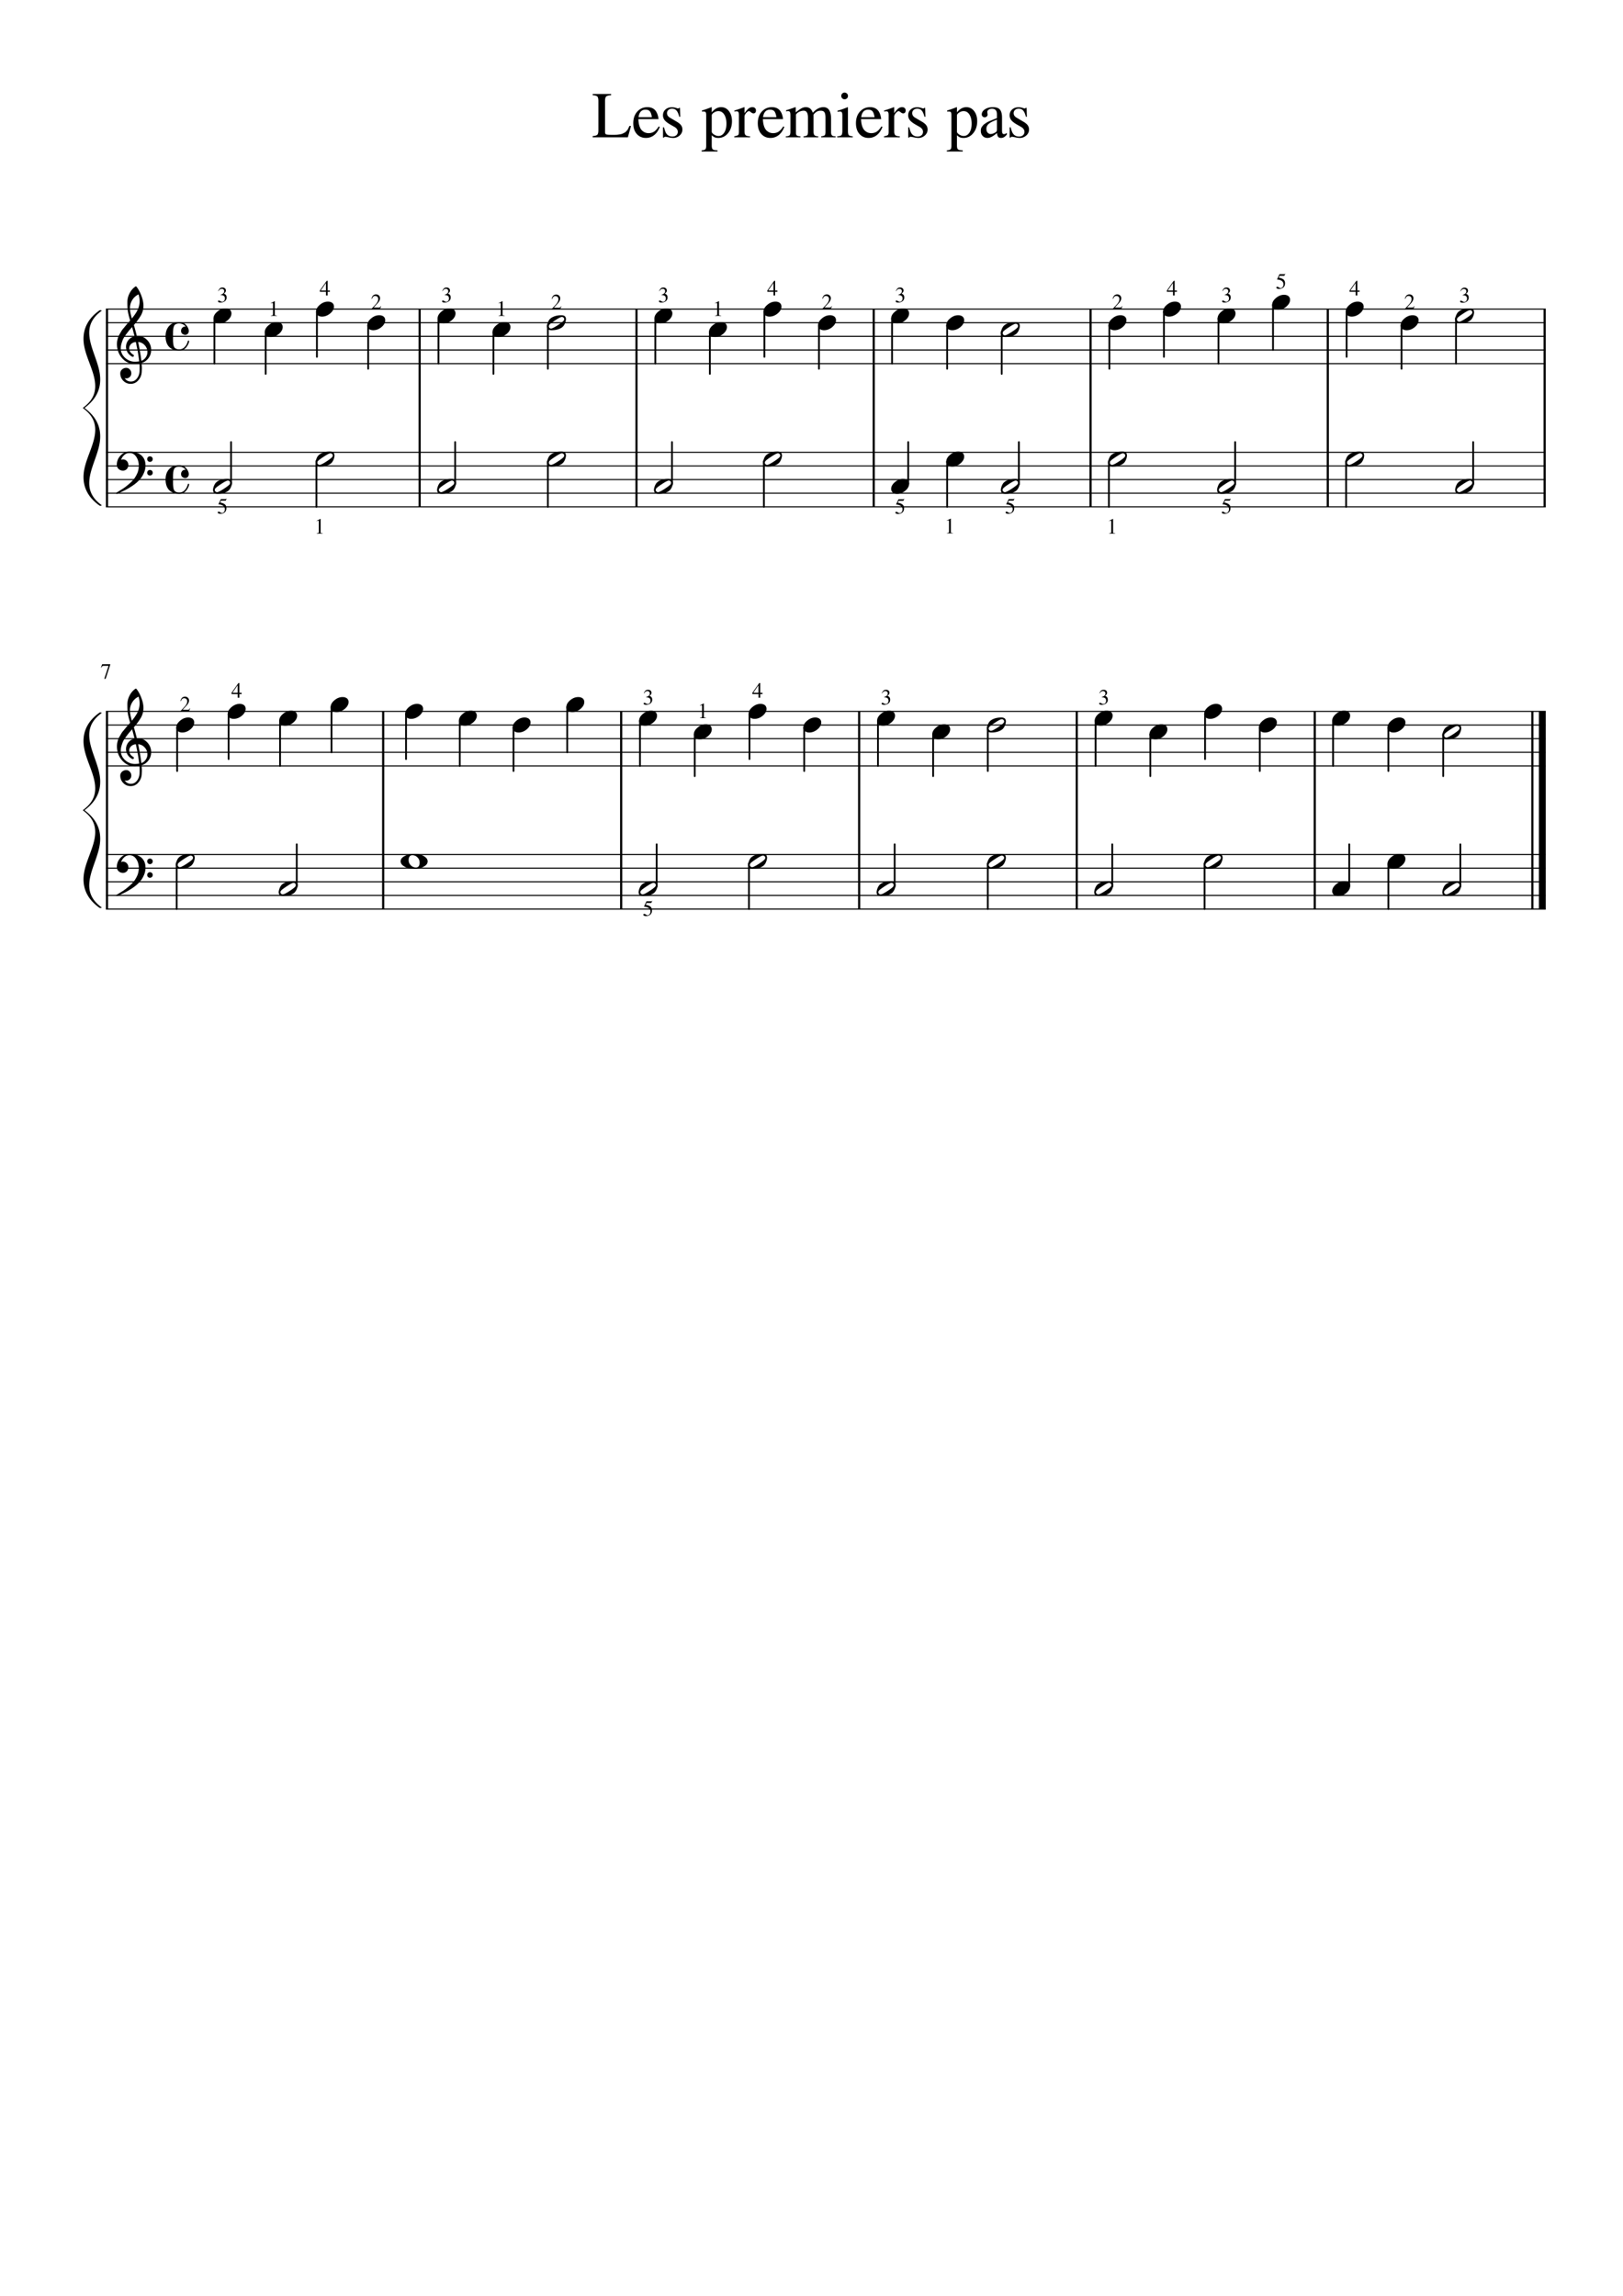 <svg width="595.275" height="841.89" xmlns="http://www.w3.org/2000/svg" xmlns:_xmlns="xmlns" _xmlns:xlink="http://www.w3.org/1999/xlink" version="1.2" baseProfile="tiny" style="background-color:#fff"><path class="StaffLines" fill="none" stroke="#000" stroke-width=".4" stroke-linejoin="bevel" d="M38.847 113.352H566.93M38.847 118.352H566.93M38.847 123.352H566.93M38.847 128.353H566.93M38.847 133.353H566.93M38.847 165.855H566.93M38.847 170.855H566.93M38.847 175.856H566.93M38.847 180.856H566.93M38.847 185.856H566.93M38.847 260.861H566.93M38.847 265.861H566.93M38.847 270.862H566.93M38.847 275.862H566.93M38.847 280.862H566.93M38.847 313.364H566.93M38.847 318.365H566.93M38.847 323.365H566.93M38.847 328.365H566.93M38.847 333.366H566.93"/><path class="Text" d="M40.456 243.564v.125l-1.703 5.234h-.515l1.578-4.766H38.08c-.218 0-.385.039-.5.118-.114.078-.255.252-.421.523l-.141-.063.469-1.171h2.968M225.581 49.44c.416 0 .805-.026 1.164-.078.359-.052.677-.104.953-.156.276-.052.542-.143.797-.274.255-.13.463-.234.625-.312.161-.078.325-.211.492-.398.167-.188.294-.32.383-.399.088-.078.187-.227.297-.445l.211-.422a17.406 17.406 0 00.343-.766h.594l-1.156 4.157h-12.906v-.454c.885-.062 1.455-.226 1.711-.492.255-.266.382-.82.382-1.664V37.081c0-.854-.127-1.414-.382-1.68-.256-.266-.826-.43-1.711-.492v-.453h6.765v.453c-.937.063-1.544.227-1.82.492-.276.266-.414.826-.414 1.68v11.375c0 .416.125.685.375.804.25.12.812.18 1.687.18h1.61m8.562-5.75c.032.99.167 1.844.407 2.563.239.718.552 1.255.937 1.61.385.353.774.603 1.164.75.391.145.805.218 1.242.218.771 0 1.44-.188 2.008-.563.568-.375 1.138-1.01 1.711-1.906l.391.156c-.5 1.323-1.19 2.331-2.071 3.024a4.754 4.754 0 01-3.023 1.039c-1.375 0-2.492-.485-3.352-1.453-.859-.969-1.289-2.287-1.289-3.953 0-1.76.493-3.18 1.477-4.258.984-1.078 2.216-1.617 3.695-1.617 1.209 0 2.149.364 2.821 1.093.671.73 1.096 1.828 1.273 3.297h-7.391m.047-.718h4.906c-.166-1.032-.416-1.748-.75-2.149-.333-.401-.869-.602-1.609-.602-1.437 0-2.286.917-2.547 2.75m14.563-3.187c.01 0 .135-.078.375-.234h.265l.094 3.265h-.359c-.271-1.073-.607-1.833-1.008-2.281-.401-.448-.945-.672-1.633-.672-.542 0-.984.151-1.328.453-.344.302-.516.693-.516 1.172 0 .688.344 1.234 1.032 1.64l2.593 1.532c.719.427 1.235.862 1.547 1.305.313.442.469.96.469 1.554 0 .834-.333 1.552-1 2.157-.667.604-1.464.906-2.391.906-.396 0-.929-.07-1.601-.211-.672-.14-1.086-.211-1.242-.211a.655.655 0 00-.563.281h-.312v-3.734h.39c.25 1.114.552 1.906.906 2.375.511.656 1.224.984 2.141.984.604 0 1.086-.156 1.445-.468.36-.313.539-.735.539-1.266 0-.719-.411-1.318-1.234-1.797l-1.406-.797c-1.021-.573-1.742-1.125-2.164-1.656a2.814 2.814 0 01-.633-1.797c0-.865.307-1.573.922-2.125.614-.552 1.396-.828 2.344-.828.52 0 1.013.075 1.476.226.464.151.748.227.852.227m8.687 1.125v-.375a41.469 41.469 0 003.469-1.234l.141.047v1.859c1.02-1.271 2.171-1.906 3.453-1.906 1.156 0 2.106.481 2.851 1.445.745.963 1.117 2.195 1.117 3.695 0 1.74-.479 3.198-1.437 4.375-.958 1.177-2.146 1.766-3.563 1.766-.51 0-.937-.068-1.281-.203-.344-.136-.724-.396-1.14-.782v3.735c0 .75.13 1.232.39 1.445.261.214.839.33 1.735.352v.422h-5.844v-.407c.708-.062 1.166-.198 1.375-.406.208-.208.312-.625.312-1.25V42.253c0-.552-.065-.917-.195-1.094-.13-.177-.393-.266-.789-.266-.26 0-.458.005-.594.016m3.61 1.422v5.937c0 .355.276.709.828 1.063.552.354 1.104.531 1.656.531.865 0 1.565-.414 2.102-1.242.536-.828.804-1.909.804-3.242 0-1.396-.268-2.516-.804-3.36-.537-.843-1.253-1.265-2.149-1.265-.552 0-1.096.174-1.633.523-.536.35-.804.7-.804 1.055m15.281-.75c-.24 0-.537-.138-.891-.414-.354-.276-.583-.414-.687-.414-.323 0-.685.231-1.086.695-.401.464-.602.888-.602 1.273v5.454c0 .687.136 1.153.406 1.398.271.245.818.383 1.641.414v.36h-5.797v-.36c.771-.146 1.248-.307 1.43-.484.182-.177.273-.573.273-1.188v-6.047c0-.53-.06-.906-.179-1.125-.12-.218-.331-.328-.633-.328-.25 0-.531.032-.844.094v-.375a50.719 50.719 0 003.578-1.234l.125.047v2.156c.594-.823 1.099-1.396 1.516-1.719.416-.323.87-.484 1.359-.484.417 0 .742.109.977.328.234.218.351.52.351.906 0 .333-.083.591-.25.773-.166.183-.396.274-.687.274m3.484 2.11c.031.989.167 1.843.406 2.562.24.718.553 1.255.938 1.61.385.353.773.603 1.164.75.391.145.805.218 1.242.218.771 0 1.44-.188 2.008-.563.568-.375 1.138-1.01 1.711-1.906l.391.156c-.5 1.323-1.191 2.331-2.071 3.024a4.754 4.754 0 01-3.023 1.039c-1.375 0-2.492-.485-3.352-1.453-.859-.969-1.289-2.287-1.289-3.953 0-1.76.492-3.18 1.477-4.258.984-1.078 2.216-1.617 3.695-1.617 1.208 0 2.149.364 2.82 1.093.672.73 1.097 1.828 1.274 3.297h-7.391m.047-.718h4.906c-.166-1.032-.416-1.748-.75-2.149-.333-.401-.869-.602-1.609-.602-1.438 0-2.287.917-2.547 2.75m8.438-2.124v-.407a47.595 47.595 0 003.375-1.14l.171.062v1.844c.99-.771 1.724-1.281 2.204-1.531a3.2 3.2 0 011.5-.375c1.27 0 2.125.687 2.562 2.062 1.24-1.375 2.537-2.062 3.891-2.062 1.875 0 2.812 1.437 2.812 4.312v4.922c0 .885.344 1.354 1.031 1.406l.625.047v.36h-5.281v-.36c.698-.083 1.136-.219 1.313-.406.177-.188.265-.625.265-1.313v-5.047c0-.979-.127-1.661-.382-2.046-.256-.386-.722-.578-1.399-.578-1.052 0-1.922.489-2.609 1.468v6.016c0 .75.117 1.25.351 1.5.235.25.696.385 1.383.406v.36h-5.406v-.36c.687-.052 1.133-.18 1.336-.383.203-.203.304-.643.304-1.32v-5.172c0-1.677-.526-2.516-1.578-2.516-.448 0-.945.112-1.492.336a2.95 2.95 0 00-1.336 1.086v6.72c0 .468.112.785.336.952.224.167.659.266 1.305.297v.36h-5.36v-.36c.678-.02 1.128-.14 1.352-.36.224-.218.336-.656.336-1.312v-6.047c0-.573-.06-.968-.18-1.187-.12-.219-.341-.328-.664-.328-.239 0-.495.031-.765.093m19.859.063a6.08 6.08 0 00-1 .078v-.36a35.852 35.852 0 003.734-1.327l.11.078v8.515c0 .865.099 1.414.297 1.649.197.234.687.383 1.468.445v.36h-5.703v-.36c.823-.052 1.344-.198 1.563-.437.218-.24.328-.792.328-1.657v-5.562c0-.531-.06-.901-.18-1.11-.12-.208-.325-.312-.617-.312m1.594-6.953c.354 0 .653.12.898.36.245.239.367.525.367.859 0 .354-.122.648-.367.882a1.25 1.25 0 01-.898.352c-.334 0-.617-.122-.852-.367a1.213 1.213 0 01-.351-.867c0-.334.119-.62.359-.86s.521-.36.844-.36m6.062 9.735c.031.99.167 1.844.406 2.563.24.718.553 1.255.938 1.61.385.353.773.603 1.164.75.391.145.805.218 1.242.218.771 0 1.44-.188 2.008-.563.568-.375 1.138-1.01 1.711-1.906l.391.156c-.5 1.323-1.191 2.331-2.071 3.024a4.754 4.754 0 01-3.023 1.039c-1.375 0-2.492-.485-3.352-1.453-.859-.969-1.289-2.287-1.289-3.953 0-1.76.492-3.18 1.477-4.258.984-1.078 2.216-1.617 3.695-1.617 1.208 0 2.149.364 2.82 1.093.672.73 1.097 1.828 1.274 3.297h-7.391m.047-.718h4.906c-.166-1.032-.416-1.748-.75-2.149-.333-.401-.869-.602-1.609-.602-1.438 0-2.287.917-2.547 2.75m15.375-1.39c-.24 0-.536-.138-.891-.414-.354-.276-.583-.414-.687-.414-.323 0-.685.231-1.086.695-.401.464-.602.888-.602 1.273v5.454c0 .687.136 1.153.407 1.398.271.245.817.383 1.64.414v.36h-5.797v-.36c.771-.146 1.248-.307 1.43-.484.182-.177.274-.573.274-1.188v-6.047c0-.53-.06-.906-.18-1.125-.12-.218-.331-.328-.633-.328-.25 0-.531.032-.844.094v-.375a50.543 50.543 0 003.578-1.234l.125.047v2.156c.594-.823 1.099-1.396 1.516-1.719.417-.323.87-.484 1.359-.484.417 0 .743.109.977.328.234.218.352.52.352.906 0 .333-.084.591-.25.773-.167.183-.396.274-.688.274m7.453-1.797c.011 0 .136-.078.375-.234h.266l.094 3.265h-.36c-.271-1.073-.607-1.833-1.008-2.281-.401-.448-.945-.672-1.632-.672-.542 0-.985.151-1.329.453-.343.302-.515.693-.515 1.172 0 .688.344 1.234 1.031 1.64l2.594 1.532c.719.427 1.234.862 1.547 1.305.312.442.468.96.468 1.554 0 .834-.333 1.552-1 2.157-.666.604-1.463.906-2.39.906-.396 0-.93-.07-1.602-.211-.672-.14-1.086-.211-1.242-.211a.653.653 0 00-.562.281h-.313v-3.734h.391c.25 1.114.552 1.906.906 2.375.51.656 1.224.984 2.141.984.604 0 1.086-.156 1.445-.468.359-.313.539-.735.539-1.266 0-.719-.412-1.318-1.234-1.797l-1.407-.797c-1.021-.573-1.742-1.125-2.164-1.656a2.814 2.814 0 01-.633-1.797c0-.865.308-1.573.922-2.125.615-.552 1.396-.828 2.344-.828a4.74 4.74 0 011.477.226c.463.151.747.227.851.227m8.688 1.125v-.375a41.587 41.587 0 003.468-1.234l.141.047v1.859c1.021-1.271 2.172-1.906 3.453-1.906 1.156 0 2.107.481 2.852 1.445.745.963 1.117 2.195 1.117 3.695 0 1.74-.479 3.198-1.438 4.375-.958 1.177-2.145 1.766-3.562 1.766-.51 0-.938-.068-1.281-.203-.344-.136-.724-.396-1.141-.782v3.735c0 .75.13 1.232.391 1.445.26.214.838.33 1.734.352v.422h-5.844v-.407c.709-.062 1.167-.198 1.375-.406.209-.208.313-.625.313-1.25V42.253c0-.552-.065-.917-.195-1.094-.131-.177-.394-.266-.79-.266-.26 0-.458.005-.593.016m3.609 1.422v5.937c0 .355.276.709.828 1.063.552.354 1.104.531 1.656.531.865 0 1.566-.414 2.102-1.242.536-.828.805-1.909.805-3.242 0-1.396-.269-2.516-.805-3.36-.536-.843-1.253-1.265-2.148-1.265-.553 0-1.097.174-1.633.523-.537.35-.805.7-.805 1.055m8.75 5.64c0-.28.031-.546.094-.796.062-.25.172-.482.328-.696.156-.213.307-.406.453-.578.146-.172.359-.351.641-.539.281-.187.515-.341.703-.46.187-.12.474-.264.859-.43.386-.167.682-.292.891-.376a393.972 393.972 0 001.937-.78v-1.454c0-1.323-.604-1.984-1.812-1.984-.479 0-.886.117-1.219.351-.333.235-.5.513-.5.836 0 .125.021.3.063.524.041.224.062.367.062.43 0 .27-.109.505-.328.703a1.106 1.106 0 01-.766.296c-.281 0-.528-.101-.742-.304a.97.97 0 01-.32-.727c0-.75.39-1.385 1.172-1.906.781-.521 1.744-.781 2.89-.781 1.282 0 2.164.315 2.649.945.484.63.726 1.591.726 2.883v4.656c0 .531.052.896.157 1.094.104.198.291.297.562.297.333 0 .682-.151 1.047-.453v.624c-.406.48-.766.805-1.078.977a2.17 2.17 0 01-1.063.258c-.479 0-.83-.138-1.054-.414-.224-.276-.368-.737-.43-1.383-1.365 1.198-2.521 1.797-3.469 1.797-.719 0-1.307-.242-1.765-.727-.459-.484-.688-1.112-.688-1.883m5.906-.609v-3.469c-1.427.521-2.427 1.029-3 1.524-.573.495-.859 1.09-.859 1.789 0 .656.159 1.143.477 1.46.317.319.658.477 1.023.477.542 0 1.12-.182 1.734-.547.261-.145.43-.296.508-.453.078-.156.117-.416.117-.78m10.25-7.579c.011 0 .136-.078.375-.234h.266l.094 3.265h-.36c-.271-1.073-.606-1.833-1.007-2.281-.402-.448-.946-.672-1.633-.672-.542 0-.985.151-1.328.453-.344.302-.516.693-.516 1.172 0 .688.344 1.234 1.031 1.64l2.594 1.532c.719.427 1.234.862 1.547 1.305.312.442.469.96.469 1.554 0 .834-.334 1.552-1 2.157-.667.604-1.464.906-2.391.906-.396 0-.93-.07-1.602-.211-.671-.14-1.086-.211-1.242-.211a.655.655 0 00-.562.281h-.313v-3.734h.391c.25 1.114.552 1.906.906 2.375.51.656 1.224.984 2.141.984.604 0 1.086-.156 1.445-.468.359-.313.539-.735.539-1.266 0-.719-.411-1.318-1.234-1.797l-1.407-.797c-1.02-.573-1.742-1.125-2.164-1.656a2.818 2.818 0 01-.632-1.797c0-.865.307-1.573.921-2.125.615-.552 1.396-.828 2.344-.828a4.74 4.74 0 011.477.226c.463.151.747.227.851.227"/><path class="BarLine" fill="none" stroke="#000" stroke-width=".8" stroke-linejoin="bevel" d="M39.247 260.861v72.505M39.247 113.352v72.504M562.028 260.861v72.505"/><path class="BarLine" fill="none" stroke="#000" stroke-width="2.5" stroke-linejoin="bevel" d="M565.678 260.861v72.505"/><path class="BarLine" fill="none" stroke="#000" stroke-width=".8" stroke-linejoin="bevel" d="M482.214 260.861v72.505M394.928 260.861v72.505M315.114 260.861v72.505M227.828 260.861v72.505M140.541 260.861v72.505M566.529 113.352v72.504M486.995 113.352v72.504M399.989 113.352v72.504M320.455 113.352v72.504M233.449 113.352v72.504M153.915 113.352v72.504"/><path class="Stem" fill="none" stroke="#000" stroke-width=".65" stroke-linecap="round" stroke-linejoin="bevel" d="M535.616 325.097v-15.483M529.322 269.146v15.467M509.221 316.804v16.562M509.221 266.801v15.936M494.873 324.926v-15.312M488.94 264.3v16.562M462.063 266.801v15.936M441.806 316.649v16.717M441.987 261.8v16.562M421.91 269.301v15.312M407.948 325.097v-15.483M401.834 264.3v16.562M362.302 316.649v16.717M362.302 266.645v16.092M342.251 269.301v15.312M328.134 325.097v-15.483M322.02 264.3v16.562M294.963 266.801v15.936M274.706 316.649v16.717M274.886 261.8v16.562M254.81 269.301v15.312M240.847 325.097v-15.483M234.734 264.3v16.562M208.046 259.3v16.562M188.34 266.801v15.936M168.633 264.3v16.562M148.927 261.8v16.562M121.595 259.3v16.562M108.837 325.097v-15.483M102.724 264.3v16.562M83.852 261.8v16.562M64.8 316.649v16.717M64.98 266.801v15.936M540.321 177.588v-15.483M534.027 116.636v16.717M514.054 119.291v15.937M493.72 169.139v16.717M493.901 114.291v16.562M466.913 111.791v16.562M453.021 177.588v-15.483M446.907 116.791v16.562M426.901 114.291v16.562M406.714 169.139v16.717M406.895 119.291v15.937M373.701 177.588v-15.483M367.407 121.636v15.467M347.384 169.294v16.562M347.384 119.291v15.937M333.114 177.417v-15.312M327.18 116.791v16.562M300.374 119.291v15.937M280.187 169.139v16.717M280.367 114.291v16.562M260.361 121.791v15.312M246.468 177.588v-15.483M240.355 116.791v16.562M200.948 169.139v16.717M200.948 119.136v16.092M180.975 121.791v15.312M166.935 177.588v-15.483M160.821 116.791v16.562M135.039 119.291v15.937M116.057 169.139v16.717M116.237 114.291v16.562M97.436 121.791v15.312M84.748 177.588v-15.483M78.635 116.791v16.562"/><path class="Note" d="M535.31 324.553a.747.747 0 00-.25-.563.849.849 0 00-.594-.25c-.385 0-1.172.391-2.359 1.172-1.23.792-1.98 1.359-2.25 1.703a.872.872 0 00-.219.563c0 .218.088.406.266.562.156.167.348.25.578.25.375 0 1.172-.39 2.39-1.172 1.198-.781 1.938-1.349 2.219-1.703a.83.83 0 00.219-.562m-1.031-1.438c1.114 0 1.671.479 1.671 1.438 0 .468-.135 1.015-.406 1.64-.271.615-.635 1.084-1.094 1.407-1 .677-2.255 1.015-3.765 1.015-1.125 0-1.688-.479-1.688-1.437 0-.427.136-.969.407-1.625.26-.625.625-1.099 1.093-1.422 1.011-.677 2.271-1.016 3.782-1.016M535.31 267.049a.745.745 0 00-.25-.562.845.845 0 00-.594-.25c-.385 0-1.172.39-2.359 1.171-1.23.792-1.98 1.36-2.25 1.704a.87.87 0 00-.219.562c0 .219.088.406.266.563.156.166.348.25.578.25.375 0 1.172-.391 2.39-1.172 1.198-.782 1.938-1.349 2.219-1.703a.834.834 0 00.219-.563m-1.031-1.437c1.114 0 1.671.479 1.671 1.437 0 .469-.135 1.016-.406 1.641-.271.614-.635 1.083-1.094 1.406-1 .677-2.255 1.016-3.765 1.016-1.125 0-1.688-.48-1.688-1.438 0-.427.136-.969.407-1.625.26-.625.625-1.099 1.093-1.422 1.011-.677 2.271-1.015 3.782-1.015M513.287 313.115c.625 0 1.156.161 1.594.484.395.354.593.797.593 1.328 0 .896-.458 1.734-1.375 2.516-.937.781-1.942 1.172-3.015 1.172-.625 0-1.151-.162-1.578-.485a1.688 1.688 0 01-.61-1.328c0-.896.469-1.734 1.406-2.516.917-.781 1.912-1.171 2.985-1.171M513.287 263.111c.625 0 1.156.162 1.594.485.395.354.593.797.593 1.328 0 .896-.458 1.734-1.375 2.516-.937.781-1.942 1.171-3.015 1.171-.625 0-1.151-.161-1.578-.484a1.688 1.688 0 01-.61-1.328c0-.896.469-1.734 1.406-2.516.917-.781 1.912-1.172 2.985-1.172M493.005 323.115c.625 0 1.157.162 1.594.485.396.354.594.796.594 1.328 0 .896-.459 1.734-1.375 2.515-.938.782-1.943 1.172-3.016 1.172-.625 0-1.151-.161-1.578-.484a1.69 1.69 0 01-.609-1.328c0-.896.468-1.735 1.406-2.516.917-.781 1.911-1.172 2.984-1.172M493.005 260.611c.625 0 1.157.162 1.594.485.396.354.594.797.594 1.328 0 .896-.459 1.734-1.375 2.515-.938.782-1.943 1.172-3.016 1.172-.625 0-1.151-.161-1.578-.484a1.69 1.69 0 01-.609-1.328c0-.896.468-1.735 1.406-2.516.917-.781 1.911-1.172 2.984-1.172M466.129 263.111c.625 0 1.156.162 1.593.485.396.354.594.797.594 1.328 0 .896-.458 1.734-1.375 2.516-.937.781-1.943 1.171-3.016 1.171-.625 0-1.151-.161-1.578-.484a1.69 1.69 0 01-.609-1.328c0-.896.469-1.734 1.406-2.516.917-.781 1.912-1.172 2.985-1.172M447.794 314.552a.745.745 0 00-.25-.562.846.846 0 00-.594-.25c-.386 0-1.172.39-2.36 1.171-1.229.792-1.979 1.36-2.25 1.704a.874.874 0 00-.218.562c0 .219.088.406.265.563.157.166.349.25.578.25.375 0 1.172-.391 2.391-1.172 1.198-.782 1.938-1.349 2.219-1.703a.834.834 0 00.219-.563m-1.032-1.437c1.115 0 1.672.479 1.672 1.437 0 .469-.135 1.016-.406 1.641-.271.614-.635 1.083-1.094 1.406-1 .677-2.255 1.016-3.765 1.016-1.125 0-1.688-.48-1.688-1.438 0-.427.135-.969.406-1.625.261-.625.625-1.099 1.094-1.422 1.01-.677 2.271-1.015 3.781-1.015M446.052 258.111c.625 0 1.156.162 1.594.484.396.355.594.797.594 1.329 0 .895-.459 1.734-1.375 2.515-.938.781-1.943 1.172-3.016 1.172-.625 0-1.151-.161-1.578-.484a1.69 1.69 0 01-.609-1.328c0-.896.468-1.735 1.406-2.516.916-.781 1.911-1.172 2.984-1.172M425.976 265.612c.625 0 1.156.161 1.594.484.395.354.593.797.593 1.328 0 .896-.458 1.734-1.375 2.516-.937.781-1.942 1.172-3.015 1.172-.625 0-1.151-.162-1.578-.485a1.688 1.688 0 01-.61-1.328c0-.896.469-1.734 1.406-2.516.917-.781 1.912-1.171 2.985-1.171M407.641 324.553a.743.743 0 00-.25-.563.849.849 0 00-.594-.25c-.385 0-1.172.391-2.359 1.172-1.229.792-1.979 1.359-2.25 1.703a.872.872 0 00-.219.563c0 .218.089.406.266.562a.76.76 0 00.578.25c.375 0 1.172-.39 2.39-1.172 1.198-.781 1.938-1.349 2.219-1.703a.83.83 0 00.219-.562m-1.031-1.438c1.114 0 1.671.479 1.671 1.438 0 .468-.135 1.015-.406 1.64-.271.615-.635 1.084-1.094 1.407-1 .677-2.255 1.015-3.765 1.015-1.125 0-1.688-.479-1.688-1.437 0-.427.136-.969.407-1.625.26-.625.625-1.099 1.093-1.422 1.011-.677 2.271-1.016 3.782-1.016M405.899 260.611c.625 0 1.157.162 1.594.485.396.354.594.797.594 1.328 0 .896-.458 1.734-1.375 2.515-.938.782-1.943 1.172-3.016 1.172-.625 0-1.151-.161-1.578-.484a1.69 1.69 0 01-.609-1.328c0-.896.469-1.735 1.406-2.516.917-.781 1.912-1.172 2.984-1.172M368.29 314.552a.745.745 0 00-.25-.562.845.845 0 00-.594-.25c-.385 0-1.172.39-2.359 1.171-1.23.792-1.98 1.36-2.25 1.704a.87.87 0 00-.219.562c0 .219.088.406.265.563.157.166.349.25.579.25.375 0 1.171-.391 2.39-1.172 1.198-.782 1.938-1.349 2.219-1.703a.834.834 0 00.219-.563m-1.032-1.437c1.115 0 1.672.479 1.672 1.437 0 .469-.135 1.016-.406 1.641-.271.614-.635 1.083-1.094 1.406-1 .677-2.255 1.016-3.765 1.016-1.125 0-1.688-.48-1.688-1.438 0-.427.136-.969.406-1.625.261-.625.625-1.099 1.094-1.422 1.011-.677 2.271-1.015 3.781-1.015M368.29 264.549a.748.748 0 00-.25-.563.849.849 0 00-.594-.25c-.385 0-1.172.391-2.359 1.172-1.23.792-1.98 1.36-2.25 1.703a.872.872 0 00-.219.563c0 .219.088.406.265.562.157.167.349.25.579.25.375 0 1.171-.39 2.39-1.171 1.198-.782 1.938-1.349 2.219-1.704a.83.83 0 00.219-.562m-1.032-1.438c1.115 0 1.672.48 1.672 1.438 0 .469-.135 1.016-.406 1.641-.271.614-.635 1.083-1.094 1.406-1 .677-2.255 1.015-3.765 1.015-1.125 0-1.688-.479-1.688-1.437 0-.427.136-.969.406-1.625.261-.625.625-1.099 1.094-1.422 1.011-.677 2.271-1.016 3.781-1.016M346.317 265.612c.625 0 1.156.161 1.594.484.395.354.593.797.593 1.328 0 .896-.458 1.734-1.375 2.516-.937.781-1.942 1.172-3.015 1.172-.625 0-1.151-.162-1.578-.485a1.688 1.688 0 01-.61-1.328c0-.896.469-1.734 1.407-2.516.916-.781 1.911-1.171 2.984-1.171M327.827 324.553a.743.743 0 00-.25-.563.849.849 0 00-.594-.25c-.385 0-1.172.391-2.359 1.172-1.229.792-1.979 1.359-2.25 1.703a.872.872 0 00-.219.563c0 .218.089.406.266.562a.76.76 0 00.578.25c.375 0 1.172-.39 2.39-1.172 1.198-.781 1.938-1.349 2.219-1.703a.83.83 0 00.219-.562m-1.031-1.438c1.114 0 1.672.479 1.672 1.438 0 .468-.136 1.015-.407 1.64-.271.615-.635 1.084-1.093 1.407-1 .677-2.256 1.015-3.766 1.015-1.125 0-1.688-.479-1.688-1.437 0-.427.136-.969.407-1.625.26-.625.625-1.099 1.093-1.422 1.011-.677 2.271-1.016 3.782-1.016M326.085 260.611c.625 0 1.157.162 1.594.485.396.354.594.797.594 1.328 0 .896-.458 1.734-1.375 2.515-.938.782-1.943 1.172-3.016 1.172-.625 0-1.151-.161-1.578-.484a1.69 1.69 0 01-.609-1.328c0-.896.469-1.735 1.406-2.516.917-.781 1.912-1.172 2.984-1.172M299.028 263.111c.625 0 1.156.162 1.594.485.396.354.594.797.594 1.328 0 .896-.459 1.734-1.375 2.516-.938.781-1.943 1.171-3.016 1.171-.625 0-1.151-.161-1.578-.484a1.69 1.69 0 01-.609-1.328c0-.896.468-1.734 1.406-2.516.917-.781 1.911-1.172 2.984-1.172M280.693 314.552a.741.741 0 00-.25-.562.844.844 0 00-.593-.25c-.386 0-1.172.39-2.36 1.171-1.229.792-1.979 1.36-2.25 1.704a.87.87 0 00-.219.562c0 .219.089.406.266.563.156.166.349.25.578.25.375 0 1.172-.391 2.391-1.172 1.198-.782 1.937-1.349 2.219-1.703a.838.838 0 00.218-.563m-1.031-1.437c1.115 0 1.672.479 1.672 1.437 0 .469-.136 1.016-.406 1.641-.271.614-.636 1.083-1.094 1.406-1 .677-2.255 1.016-3.766 1.016-1.125 0-1.687-.48-1.687-1.438 0-.427.135-.969.406-1.625.26-.625.625-1.099 1.094-1.422 1.01-.677 2.271-1.015 3.781-1.015M278.952 258.111c.625 0 1.156.162 1.594.484.395.355.593.797.593 1.329 0 .895-.458 1.734-1.375 2.515-.937.781-1.942 1.172-3.015 1.172-.625 0-1.151-.161-1.578-.484a1.688 1.688 0 01-.61-1.328c0-.896.469-1.735 1.407-2.516.916-.781 1.911-1.172 2.984-1.172M258.876 265.612c.625 0 1.156.161 1.593.484.396.354.594.797.594 1.328 0 .896-.458 1.734-1.375 2.516-.937.781-1.943 1.172-3.016 1.172-.625 0-1.151-.162-1.578-.485a1.69 1.69 0 01-.609-1.328c0-.896.469-1.734 1.406-2.516.917-.781 1.912-1.171 2.985-1.171M240.541 324.553a.747.747 0 00-.25-.563.85.85 0 00-.594-.25c-.386 0-1.172.391-2.36 1.172-1.229.792-1.979 1.359-2.25 1.703a.876.876 0 00-.218.563c0 .218.088.406.265.562.157.167.349.25.578.25.375 0 1.172-.39 2.391-1.172 1.198-.781 1.938-1.349 2.219-1.703a.83.83 0 00.219-.562m-1.032-1.438c1.115 0 1.672.479 1.672 1.438 0 .468-.135 1.015-.406 1.64-.271.615-.635 1.084-1.094 1.407-1 .677-2.255 1.015-3.765 1.015-1.125 0-1.688-.479-1.688-1.437 0-.427.135-.969.406-1.625.261-.625.625-1.099 1.094-1.422 1.01-.677 2.271-1.016 3.781-1.016M238.799 260.611c.625 0 1.156.162 1.594.485.396.354.594.797.594 1.328 0 .896-.459 1.734-1.375 2.515-.938.782-1.943 1.172-3.016 1.172-.625 0-1.151-.161-1.578-.484a1.69 1.69 0 01-.609-1.328c0-.896.468-1.735 1.406-2.516.916-.781 1.911-1.172 2.984-1.172M212.112 255.611c.625 0 1.156.161 1.594.484.395.354.593.797.593 1.328 0 .896-.458 1.735-1.375 2.516-.937.781-1.942 1.172-3.015 1.172-.625 0-1.151-.162-1.578-.484a1.69 1.69 0 01-.61-1.329c0-.895.469-1.734 1.406-2.515.917-.781 1.912-1.172 2.985-1.172M192.405 263.111c.625 0 1.157.162 1.594.485.396.354.594.797.594 1.328 0 .896-.458 1.734-1.375 2.516-.938.781-1.943 1.171-3.016 1.171-.625 0-1.151-.161-1.578-.484a1.69 1.69 0 01-.609-1.328c0-.896.469-1.734 1.406-2.516.917-.781 1.912-1.172 2.984-1.172M172.699 260.611c.625 0 1.156.162 1.594.485.396.354.594.797.594 1.328 0 .896-.459 1.734-1.375 2.515-.938.782-1.943 1.172-3.016 1.172-.625 0-1.151-.161-1.578-.484a1.69 1.69 0 01-.61-1.328c0-.896.469-1.735 1.407-2.516.916-.781 1.911-1.172 2.984-1.172M151.239 313.615c-.469 0-.808.161-1.016.484-.229.312-.344.74-.344 1.281 0 .615.162 1.141.485 1.578.323.427.682.729 1.078.907.344.166.713.25 1.109.25.458 0 .802-.162 1.031-.485.219-.333.329-.76.329-1.281 0-.615-.162-1.141-.485-1.578-.323-.417-.672-.719-1.047-.906a2.848 2.848 0 00-1.14-.25m.672-.5c1.406 0 2.578.27 3.515.812.948.552 1.422 1.198 1.422 1.938 0 .791-.49 1.442-1.469 1.953-.979.531-2.135.797-3.468.797-1.386 0-2.558-.271-3.516-.813-.969-.552-1.453-1.198-1.453-1.937 0-.792.495-1.443 1.484-1.954.979-.531 2.141-.796 3.485-.796M152.993 258.111c.625 0 1.156.162 1.593.484.396.355.594.797.594 1.329 0 .895-.458 1.734-1.375 2.515-.937.781-1.943 1.172-3.015 1.172-.625 0-1.152-.161-1.579-.484a1.69 1.69 0 01-.609-1.328c0-.896.469-1.735 1.406-2.516.917-.781 1.912-1.172 2.985-1.172M125.661 255.611c.625 0 1.156.161 1.593.484.396.354.594.797.594 1.328 0 .896-.458 1.735-1.375 2.516-.937.781-1.943 1.172-3.016 1.172-.625 0-1.151-.162-1.578-.484a1.692 1.692 0 01-.609-1.329c0-.895.469-1.734 1.406-2.515.917-.781 1.912-1.172 2.985-1.172M108.531 324.553a.747.747 0 00-.25-.563.85.85 0 00-.594-.25c-.386 0-1.172.391-2.36 1.172-1.229.792-1.979 1.359-2.25 1.703a.876.876 0 00-.218.563c0 .218.088.406.265.562.157.167.349.25.578.25.375 0 1.172-.39 2.391-1.172 1.198-.781 1.938-1.349 2.219-1.703a.83.83 0 00.219-.562m-1.032-1.438c1.115 0 1.672.479 1.672 1.438 0 .468-.135 1.015-.406 1.64-.271.615-.635 1.084-1.094 1.407-1 .677-2.255 1.015-3.765 1.015-1.125 0-1.688-.479-1.688-1.437 0-.427.135-.969.406-1.625.261-.625.625-1.099 1.094-1.422 1.01-.677 2.271-1.016 3.781-1.016M106.789 260.611c.625 0 1.156.162 1.594.485.396.354.594.797.594 1.328 0 .896-.459 1.734-1.375 2.515-.938.782-1.943 1.172-3.016 1.172-.625 0-1.151-.161-1.578-.484a1.69 1.69 0 01-.609-1.328c0-.896.468-1.735 1.406-2.516.916-.781 1.911-1.172 2.984-1.172M87.918 258.111c.625 0 1.156.162 1.593.484.396.355.594.797.594 1.329 0 .895-.458 1.734-1.375 2.515-.937.781-1.942 1.172-3.015 1.172-.625 0-1.151-.161-1.579-.484a1.69 1.69 0 01-.609-1.328c0-.896.469-1.735 1.406-2.516.917-.781 1.912-1.172 2.985-1.172M70.788 314.552a.742.742 0 00-.25-.562.845.845 0 00-.594-.25c-.385 0-1.172.39-2.36 1.171-1.228.792-1.978 1.36-2.25 1.704a.87.87 0 00-.218.562c0 .219.088.406.266.563.156.166.349.25.578.25.375 0 1.172-.391 2.39-1.172 1.198-.782 1.938-1.349 2.219-1.703a.834.834 0 00.219-.563m-1.031-1.437c1.114 0 1.671.479 1.671 1.437 0 .469-.135 1.016-.406 1.641-.27.614-.635 1.083-1.094 1.406-1 .677-2.255 1.016-3.765 1.016-1.125 0-1.688-.48-1.688-1.438 0-.427.136-.969.407-1.625.26-.625.624-1.099 1.093-1.422 1.01-.677 2.271-1.015 3.782-1.015M69.046 263.111c.625 0 1.157.162 1.594.485.396.354.594.797.594 1.328 0 .896-.458 1.734-1.375 2.516-.938.781-1.943 1.171-3.016 1.171-.625 0-1.15-.161-1.578-.484a1.69 1.69 0 01-.61-1.328c0-.896.47-1.734 1.407-2.516.917-.781 1.912-1.172 2.984-1.172M540.015 177.043a.746.746 0 00-.25-.562.845.845 0 00-.594-.25c-.385 0-1.172.391-2.359 1.172-1.229.791-1.979 1.359-2.25 1.703a.87.87 0 00-.219.562c0 .219.088.407.266.563a.76.76 0 00.578.25c.375 0 1.172-.391 2.39-1.172 1.198-.781 1.938-1.349 2.219-1.703a.832.832 0 00.219-.563m-1.031-1.437c1.114 0 1.671.479 1.671 1.437 0 .469-.135 1.016-.406 1.641-.271.615-.635 1.083-1.094 1.406-1 .677-2.255 1.016-3.765 1.016-1.125 0-1.688-.479-1.688-1.438 0-.427.136-.968.407-1.625.26-.625.625-1.099 1.093-1.421 1.011-.678 2.271-1.016 3.782-1.016M540.015 114.539a.746.746 0 00-.25-.562.845.845 0 00-.594-.25c-.385 0-1.172.391-2.359 1.172-1.229.792-1.979 1.359-2.25 1.703a.872.872 0 00-.219.562c0 .219.088.407.266.563a.76.76 0 00.578.25c.375 0 1.172-.391 2.39-1.172 1.198-.781 1.938-1.349 2.219-1.703a.832.832 0 00.219-.563m-1.031-1.437c1.114 0 1.671.479 1.671 1.437 0 .469-.135 1.016-.406 1.641-.271.615-.635 1.083-1.094 1.406-1 .677-2.255 1.016-3.765 1.016-1.125 0-1.688-.479-1.688-1.438 0-.427.136-.968.407-1.625.26-.625.625-1.098 1.093-1.421 1.011-.677 2.271-1.016 3.782-1.016M518.12 115.602c.625 0 1.156.162 1.594.484.395.355.593.797.593 1.329 0 .895-.458 1.734-1.375 2.515-.937.781-1.942 1.172-3.015 1.172-.625 0-1.151-.161-1.578-.484a1.688 1.688 0 01-.61-1.328c0-.896.469-1.735 1.406-2.516.917-.781 1.912-1.172 2.985-1.172M499.708 167.043a.748.748 0 00-.25-.563.849.849 0 00-.594-.25c-.385 0-1.172.391-2.359 1.172-1.23.792-1.98 1.36-2.25 1.703a.872.872 0 00-.219.563c0 .219.088.406.265.562.157.167.349.25.579.25.375 0 1.171-.39 2.39-1.172 1.198-.781 1.938-1.349 2.219-1.703a.83.83 0 00.219-.562m-1.032-1.438c1.115 0 1.672.479 1.672 1.438 0 .469-.135 1.015-.406 1.64-.271.615-.635 1.084-1.094 1.407-1 .677-2.255 1.015-3.765 1.015-1.125 0-1.688-.479-1.688-1.437 0-.427.136-.969.406-1.625.261-.625.625-1.099 1.094-1.422 1.011-.677 2.271-1.016 3.781-1.016M497.966 110.602c.625 0 1.157.161 1.594.484.396.354.594.797.594 1.328 0 .896-.459 1.735-1.375 2.516-.938.781-1.943 1.172-3.016 1.172-.625 0-1.151-.162-1.578-.485a1.688 1.688 0 01-.609-1.328c0-.896.468-1.734 1.406-2.515.917-.782 1.911-1.172 2.984-1.172M470.979 108.102c.625 0 1.156.161 1.594.484.396.354.594.797.594 1.328 0 .896-.459 1.735-1.375 2.516-.938.781-1.943 1.172-3.016 1.172-.625 0-1.151-.162-1.578-.485a1.69 1.69 0 01-.61-1.328c0-.896.469-1.734 1.407-2.515.916-.782 1.911-1.172 2.984-1.172M452.714 177.043a.743.743 0 00-.25-.562.845.845 0 00-.594-.25c-.385 0-1.171.391-2.359 1.172-1.229.791-1.979 1.359-2.25 1.703a.87.87 0 00-.219.562c0 .219.089.407.266.563a.76.76 0 00.578.25c.375 0 1.172-.391 2.391-1.172 1.198-.781 1.937-1.349 2.218-1.703a.832.832 0 00.219-.563m-1.031-1.437c1.115 0 1.672.479 1.672 1.437 0 .469-.136 1.016-.406 1.641-.271.615-.636 1.083-1.094 1.406-1 .677-2.255 1.016-3.766 1.016-1.125 0-1.687-.479-1.687-1.438 0-.427.135-.968.406-1.625.26-.625.625-1.099 1.094-1.421 1.01-.678 2.271-1.016 3.781-1.016M450.973 113.102c.625 0 1.156.161 1.594.484.395.355.593.797.593 1.328 0 .896-.458 1.735-1.375 2.516-.937.781-1.942 1.172-3.015 1.172-.625 0-1.151-.161-1.578-.484a1.69 1.69 0 01-.61-1.329c0-.895.469-1.734 1.406-2.515.917-.781 1.912-1.172 2.985-1.172M430.966 110.602c.625 0 1.157.161 1.594.484.396.354.594.797.594 1.328 0 .896-.458 1.735-1.375 2.516-.938.781-1.943 1.172-3.016 1.172-.625 0-1.151-.162-1.578-.485a1.688 1.688 0 01-.609-1.328c0-.896.469-1.734 1.406-2.515.917-.782 1.912-1.172 2.984-1.172M412.702 167.043a.748.748 0 00-.25-.563.849.849 0 00-.594-.25c-.386 0-1.172.391-2.36 1.172-1.229.792-1.979 1.36-2.25 1.703a.876.876 0 00-.218.563c0 .219.088.406.265.562.157.167.349.25.578.25.375 0 1.172-.39 2.391-1.172 1.198-.781 1.938-1.349 2.219-1.703a.83.83 0 00.219-.562m-1.032-1.438c1.115 0 1.672.479 1.672 1.438 0 .469-.135 1.015-.406 1.64-.271.615-.635 1.084-1.094 1.407-1 .677-2.255 1.015-3.765 1.015-1.125 0-1.688-.479-1.688-1.437 0-.427.136-.969.406-1.625.261-.625.625-1.099 1.094-1.422 1.011-.677 2.271-1.016 3.781-1.016M410.96 115.602c.625 0 1.156.162 1.594.484.396.355.594.797.594 1.329 0 .895-.459 1.734-1.375 2.515-.938.781-1.943 1.172-3.016 1.172-.625 0-1.151-.161-1.578-.484a1.69 1.69 0 01-.609-1.328c0-.896.468-1.735 1.406-2.516.916-.781 1.911-1.172 2.984-1.172M373.395 177.043a.746.746 0 00-.25-.562.845.845 0 00-.594-.25c-.385 0-1.172.391-2.359 1.172-1.23.791-1.98 1.359-2.25 1.703a.87.87 0 00-.219.562c0 .219.088.407.266.563.156.167.348.25.578.25.375 0 1.172-.391 2.39-1.172 1.198-.781 1.938-1.349 2.219-1.703a.832.832 0 00.219-.563m-1.031-1.437c1.114 0 1.671.479 1.671 1.437 0 .469-.135 1.016-.406 1.641-.271.615-.635 1.083-1.094 1.406-1 .677-2.255 1.016-3.765 1.016-1.125 0-1.688-.479-1.688-1.438 0-.427.136-.968.407-1.625.26-.625.625-1.099 1.093-1.421 1.011-.678 2.271-1.016 3.782-1.016M373.395 119.54a.748.748 0 00-.25-.563.849.849 0 00-.594-.25c-.385 0-1.172.391-2.359 1.172-1.23.792-1.98 1.36-2.25 1.703a.872.872 0 00-.219.563.72.72 0 00.266.562c.156.167.348.25.578.25.375 0 1.172-.39 2.39-1.172 1.198-.781 1.938-1.349 2.219-1.703a.83.83 0 00.219-.562m-1.031-1.438c1.114 0 1.671.479 1.671 1.438 0 .469-.135 1.015-.406 1.64-.271.615-.635 1.084-1.094 1.407-1 .677-2.255 1.015-3.765 1.015-1.125 0-1.688-.479-1.688-1.437 0-.427.136-.969.407-1.625.26-.625.625-1.099 1.093-1.422 1.011-.677 2.271-1.016 3.782-1.016M351.45 165.605c.625 0 1.156.162 1.593.485.396.354.594.797.594 1.328 0 .896-.458 1.734-1.375 2.515-.937.782-1.943 1.172-3.015 1.172-.625 0-1.151-.161-1.579-.484a1.69 1.69 0 01-.609-1.328c0-.896.469-1.735 1.406-2.516.917-.781 1.912-1.172 2.985-1.172M351.45 115.602c.625 0 1.156.162 1.593.484.396.355.594.797.594 1.329 0 .895-.458 1.734-1.375 2.515-.937.781-1.943 1.172-3.015 1.172-.625 0-1.151-.161-1.579-.484a1.69 1.69 0 01-.609-1.328c0-.896.469-1.735 1.406-2.516.917-.781 1.912-1.172 2.985-1.172M331.246 175.606c.625 0 1.156.161 1.594.484.396.354.593.797.593 1.328 0 .896-.458 1.735-1.375 2.516-.937.781-1.942 1.172-3.015 1.172-.625 0-1.151-.162-1.578-.484a1.69 1.69 0 01-.61-1.329c0-.895.469-1.734 1.407-2.515.916-.781 1.911-1.172 2.984-1.172M331.246 113.102c.625 0 1.156.161 1.594.484.396.355.593.797.593 1.328 0 .896-.458 1.735-1.375 2.516-.937.781-1.942 1.172-3.015 1.172-.625 0-1.151-.161-1.578-.484a1.69 1.69 0 01-.61-1.329c0-.895.469-1.734 1.407-2.515.916-.781 1.911-1.172 2.984-1.172M304.439 115.602c.625 0 1.157.162 1.594.484.396.355.594.797.594 1.329 0 .895-.459 1.734-1.375 2.515-.938.781-1.943 1.172-3.016 1.172-.625 0-1.151-.161-1.578-.484a1.69 1.69 0 01-.609-1.328c0-.896.468-1.735 1.406-2.516.917-.781 1.911-1.172 2.984-1.172M286.174 167.043a.745.745 0 00-.25-.563.848.848 0 00-.593-.25c-.386 0-1.172.391-2.36 1.172-1.229.792-1.979 1.36-2.25 1.703a.872.872 0 00-.219.563c0 .219.089.406.266.562a.76.76 0 00.578.25c.375 0 1.172-.39 2.391-1.172 1.198-.781 1.937-1.349 2.219-1.703a.833.833 0 00.218-.562m-1.031-1.438c1.115 0 1.672.479 1.672 1.438 0 .469-.135 1.015-.406 1.64-.271.615-.636 1.084-1.094 1.407-1 .677-2.255 1.015-3.766 1.015-1.125 0-1.687-.479-1.687-1.437 0-.427.135-.969.406-1.625.261-.625.625-1.099 1.094-1.422 1.01-.677 2.271-1.016 3.781-1.016M284.433 110.602c.625 0 1.156.161 1.594.484.396.354.593.797.593 1.328 0 .896-.458 1.735-1.375 2.516-.937.781-1.942 1.172-3.015 1.172-.625 0-1.151-.162-1.578-.485a1.686 1.686 0 01-.61-1.328c0-.896.469-1.734 1.407-2.515.916-.782 1.911-1.172 2.984-1.172M264.427 118.102c.625 0 1.156.162 1.593.485.396.354.594.797.594 1.328 0 .896-.458 1.734-1.375 2.515-.937.782-1.943 1.172-3.015 1.172-.625 0-1.151-.161-1.579-.484a1.69 1.69 0 01-.609-1.328c0-.896.469-1.735 1.406-2.516.917-.781 1.912-1.172 2.985-1.172M246.162 177.043a.746.746 0 00-.25-.562.845.845 0 00-.594-.25c-.385 0-1.172.391-2.359 1.172-1.23.791-1.98 1.359-2.25 1.703a.87.87 0 00-.219.562c0 .219.088.407.266.563.156.167.348.25.578.25.375 0 1.172-.391 2.39-1.172 1.198-.781 1.938-1.349 2.219-1.703a.832.832 0 00.219-.563m-1.031-1.437c1.114 0 1.671.479 1.671 1.437 0 .469-.135 1.016-.406 1.641-.271.615-.635 1.083-1.094 1.406-1 .677-2.255 1.016-3.765 1.016-1.125 0-1.688-.479-1.688-1.438 0-.427.136-.968.407-1.625.26-.625.625-1.099 1.093-1.421 1.011-.678 2.271-1.016 3.782-1.016M244.42 113.102c.625 0 1.157.161 1.594.484.396.355.594.797.594 1.328 0 .896-.458 1.735-1.375 2.516-.938.781-1.943 1.172-3.016 1.172-.625 0-1.151-.161-1.578-.484a1.692 1.692 0 01-.609-1.329c0-.895.468-1.734 1.406-2.515.917-.781 1.911-1.172 2.984-1.172M206.935 167.043a.745.745 0 00-.25-.563.849.849 0 00-.594-.25c-.385 0-1.171.391-2.359 1.172-1.229.792-1.979 1.36-2.25 1.703a.872.872 0 00-.219.563c0 .219.089.406.266.562a.76.76 0 00.578.25c.375 0 1.172-.39 2.391-1.172 1.198-.781 1.937-1.349 2.218-1.703a.83.83 0 00.219-.562m-1.031-1.438c1.114 0 1.672.479 1.672 1.438 0 .469-.136 1.015-.406 1.64-.271.615-.636 1.084-1.094 1.407-1 .677-2.255 1.015-3.766 1.015-1.125 0-1.687-.479-1.687-1.437 0-.427.135-.969.406-1.625.26-.625.625-1.099 1.094-1.422 1.01-.677 2.27-1.016 3.781-1.016M206.935 117.04a.743.743 0 00-.25-.563.845.845 0 00-.594-.25c-.385 0-1.171.391-2.359 1.172-1.229.792-1.979 1.359-2.25 1.703a.872.872 0 00-.219.563c0 .218.089.406.266.562a.76.76 0 00.578.25c.375 0 1.172-.391 2.391-1.172 1.198-.781 1.937-1.349 2.218-1.703a.832.832 0 00.219-.562m-1.031-1.438c1.114 0 1.672.479 1.672 1.438 0 .468-.136 1.015-.406 1.64-.271.615-.636 1.084-1.094 1.406-1 .678-2.255 1.016-3.766 1.016-1.125 0-1.687-.479-1.687-1.437 0-.427.135-.969.406-1.625.26-.625.625-1.099 1.094-1.422 1.01-.677 2.27-1.016 3.781-1.016M185.04 118.102c.625 0 1.156.162 1.594.485.396.354.594.797.594 1.328 0 .896-.459 1.734-1.375 2.515-.938.782-1.943 1.172-3.016 1.172-.625 0-1.151-.161-1.578-.484a1.69 1.69 0 01-.609-1.328c0-.896.468-1.735 1.406-2.516.916-.781 1.911-1.172 2.984-1.172M166.628 177.043a.743.743 0 00-.25-.562.845.845 0 00-.594-.25c-.385 0-1.172.391-2.359 1.172-1.229.791-1.979 1.359-2.25 1.703a.87.87 0 00-.219.562c0 .219.089.407.266.563a.76.76 0 00.578.25c.375 0 1.172-.391 2.391-1.172 1.197-.781 1.937-1.349 2.218-1.703a.832.832 0 00.219-.563m-1.031-1.437c1.114 0 1.672.479 1.672 1.437 0 .469-.136 1.016-.407 1.641-.27.615-.635 1.083-1.093 1.406-1 .677-2.256 1.016-3.766 1.016-1.125 0-1.687-.479-1.687-1.438 0-.427.135-.968.406-1.625.26-.625.625-1.099 1.094-1.421 1.01-.678 2.27-1.016 3.781-1.016M164.887 113.102c.625 0 1.156.161 1.593.484.396.355.594.797.594 1.328 0 .896-.458 1.735-1.375 2.516-.937.781-1.943 1.172-3.015 1.172-.625 0-1.152-.161-1.579-.484a1.692 1.692 0 01-.609-1.329c0-.895.469-1.734 1.406-2.515.917-.781 1.912-1.172 2.985-1.172M139.104 115.602c.625 0 1.157.162 1.594.484.396.355.594.797.594 1.329 0 .895-.458 1.734-1.375 2.515-.938.781-1.943 1.172-3.016 1.172-.625 0-1.151-.161-1.578-.484a1.69 1.69 0 01-.609-1.328c0-.896.469-1.735 1.406-2.516.917-.781 1.911-1.172 2.984-1.172M122.044 167.043a.745.745 0 00-.25-.563.848.848 0 00-.593-.25c-.386 0-1.172.391-2.36 1.172-1.229.792-1.979 1.36-2.25 1.703a.87.87 0 00-.218.563c0 .219.088.406.265.562a.76.76 0 00.578.25c.375 0 1.172-.39 2.391-1.172 1.198-.781 1.937-1.349 2.219-1.703a.829.829 0 00.218-.562m-1.031-1.438c1.115 0 1.672.479 1.672 1.438 0 .469-.135 1.015-.406 1.64-.271.615-.636 1.084-1.094 1.407-1 .677-2.255 1.015-3.766 1.015-1.125 0-1.687-.479-1.687-1.437 0-.427.135-.969.406-1.625.261-.625.625-1.099 1.094-1.422 1.01-.677 2.271-1.016 3.781-1.016M120.303 110.602c.625 0 1.156.161 1.594.484.396.354.594.797.594 1.328 0 .896-.459 1.735-1.375 2.516-.938.781-1.943 1.172-3.016 1.172-.625 0-1.151-.162-1.578-.485a1.69 1.69 0 01-.61-1.328c0-.896.469-1.734 1.407-2.515.916-.782 1.911-1.172 2.984-1.172M101.502 118.102c.625 0 1.156.162 1.593.485.396.354.594.797.594 1.328 0 .896-.458 1.734-1.375 2.515-.937.782-1.942 1.172-3.015 1.172-.625 0-1.152-.161-1.579-.484a1.69 1.69 0 01-.609-1.328c0-.896.469-1.735 1.406-2.516.917-.781 1.912-1.172 2.985-1.172M84.442 177.043a.744.744 0 00-.25-.562.845.845 0 00-.594-.25c-.385 0-1.172.391-2.36 1.172-1.228.791-1.978 1.359-2.25 1.703a.87.87 0 00-.218.562c0 .219.088.407.266.563a.76.76 0 00.578.25c.375 0 1.171-.391 2.39-1.172 1.198-.781 1.938-1.349 2.219-1.703a.832.832 0 00.219-.563m-1.031-1.437c1.114 0 1.671.479 1.671 1.437 0 .469-.135 1.016-.406 1.641-.27.615-.635 1.083-1.094 1.406-1 .677-2.255 1.016-3.765 1.016-1.125 0-1.688-.479-1.688-1.438 0-.427.136-.968.406-1.625.26-.625.626-1.099 1.094-1.421 1.01-.678 2.271-1.016 3.781-1.016M82.7 113.102c.625 0 1.157.161 1.594.484.396.355.594.797.594 1.328 0 .896-.459 1.735-1.375 2.516-.938.781-1.943 1.172-3.016 1.172-.625 0-1.15-.161-1.578-.484a1.691 1.691 0 01-.61-1.329c0-.895.47-1.734 1.407-2.515.917-.781 1.912-1.172 2.984-1.172"/><path class="Clef" d="M54.277 316.583a1 1 0 01-.289-.726c0-.287.096-.526.29-.719a.974.974 0 01.718-.289 1 1 0 01.726.289.963.963 0 01.297.719.986.986 0 01-.297.726.988.988 0 01-.726.297.962.962 0 01-.719-.297m0 5.008a.973.973 0 01-.289-.718c0-.287.096-.529.29-.727a.962.962 0 01.718-.297c.286 0 .528.099.726.297.198.198.297.44.297.727a.96.96 0 01-.297.718 1 1 0 01-.726.289.974.974 0 01-.719-.289m-6.773-8.476c1.729 0 3.145.432 4.25 1.297 1.073.916 1.609 2.156 1.609 3.718 0 1.052-.208 2.016-.625 2.891a8.666 8.666 0 01-1.547 2.422 13.856 13.856 0 01-2.36 2.031 27.48 27.48 0 01-2.78 1.688c-1.928.968-2.995 1.453-3.204 1.453-.166 0-.25-.084-.25-.25 0-.063.026-.12.078-.172.667-.396 1.48-.896 2.438-1.5.625-.406 1.354-.969 2.188-1.688.812-.677 1.437-1.312 1.874-1.906.459-.594.876-1.323 1.25-2.187.323-.875.485-1.74.485-2.594 0-1.261-.313-2.36-.938-3.297-.625-.938-1.448-1.406-2.468-1.406-.73 0-1.355.234-1.875.703a4.06 4.06 0 00-1.22 1.812c.25-.104.48-.156.688-.156.542 0 1.01.198 1.407.594.385.417.578.89.578 1.422 0 .562-.188 1.067-.563 1.515-.406.396-.88.594-1.422.594-.583 0-1.109-.198-1.578-.594-.448-.448-.672-.953-.672-1.515 0-1.344.459-2.49 1.375-3.438.896-.958 1.99-1.437 3.282-1.437M50.191 270.737h.125a.718.718 0 01.125-.016c1.458 0 2.656.516 3.594 1.547.937 1.011 1.406 2.193 1.406 3.547 0 1.688-.693 3.057-2.078 4.11-.365.291-.844.526-1.438.703.073.843.11 1.526.11 2.047 0 .104-.016.484-.047 1.14-.052 1.208-.469 2.255-1.25 3.141-.75.875-1.688 1.312-2.813 1.312-1.052 0-1.947-.37-2.687-1.109-.75-.761-1.125-1.672-1.125-2.734 0-.563.219-1.042.656-1.438a2.246 2.246 0 011.532-.578c.52 0 .958.203 1.312.609.365.375.547.844.547 1.407 0 .5-.182.932-.547 1.296a1.789 1.789 0 01-1.313.547c-.208 0-.406-.036-.593-.109.573.844 1.333 1.266 2.281 1.266.896 0 1.63-.365 2.203-1.094.604-.75.932-1.63.984-2.641.021-.625.032-.979.032-1.062 0-.73-.026-1.328-.078-1.797-.646.104-1.224.156-1.735.156-1.812 0-3.354-.719-4.625-2.156-1.25-1.448-1.875-3.167-1.875-5.156 0-.417.037-.839.11-1.266.083-.354.182-.74.297-1.156.062-.24.24-.62.53-1.141.105-.156.222-.352.352-.586.13-.234.222-.388.274-.461.125-.26.375-.614.75-1.062.104-.115.213-.243.328-.383.114-.141.21-.258.289-.352.078-.093.135-.166.172-.218.036-.053.33-.396.883-1.032.125-.135.25-.276.375-.422.125-.145.226-.263.304-.351.078-.089.138-.149.18-.18-.469-1.552-.766-2.792-.89-3.719-.084-.739-.126-1.755-.126-3.046 0-1.136.26-2.198.782-3.188a6.639 6.639 0 012.125-2.516.34.34 0 01.187-.062c.094 0 .162.021.203.062.698.844 1.302 1.943 1.813 3.297.52 1.354.781 2.589.781 3.703 0 1.25-.297 2.422-.89 3.516-.678 1.156-1.553 2.354-2.626 3.594.271.854.636 2.198 1.094 4.031m1.656 9.094a3.148 3.148 0 001.594-1.266 3.213 3.213 0 00.625-1.937c0-.927-.312-1.75-.937-2.469-.646-.74-1.464-1.156-2.453-1.25.562 2.75.953 5.057 1.171 6.922m-7.547-4.516c0 1.292.521 2.427 1.563 3.406 1.063.948 2.26 1.422 3.594 1.422.541 0 1.073-.041 1.593-.125-.208-1.979-.62-4.349-1.234-7.109-.74.083-1.328.344-1.766.781-.437.458-.656.974-.656 1.547 0 .99.532 1.792 1.594 2.406a.443.443 0 01.125.297.388.388 0 01-.125.281.384.384 0 01-.297.141c-.01 0-.068-.01-.172-.031-.75-.406-1.323-.927-1.718-1.563-.386-.687-.579-1.375-.579-2.062 0-.896.282-1.709.844-2.438.583-.729 1.344-1.198 2.281-1.406a141.401 141.401 0 00-.89-3.422c-.209.24-.459.524-.75.852a11.83 11.83 0 00-.516.601 60.476 60.476 0 00-1.078 1.422c-.448.615-.776 1.141-.984 1.578-.22.5-.412 1.042-.578 1.625a6.3 6.3 0 00-.25 1.797m6.515-19.859a5.443 5.443 0 00-2.297 2.062 5.578 5.578 0 00-.86 2.985c0 .937.235 2.203.704 3.797.938-1.136 1.64-2.183 2.11-3.141a7.287 7.287 0 00.734-3.188c0-.833-.13-1.671-.39-2.515M54.277 169.074a1.001 1.001 0 01-.289-.726c0-.287.096-.526.29-.719a.974.974 0 01.718-.289 1 1 0 01.726.289.963.963 0 01.297.719.988.988 0 01-.297.726.988.988 0 01-.726.297.962.962 0 01-.719-.297m0 5.008a.976.976 0 01-.289-.719c0-.286.096-.528.29-.726a.962.962 0 01.718-.297c.286 0 .528.099.726.297.198.198.297.44.297.726a.963.963 0 01-.297.719 1 1 0 01-.726.289.974.974 0 01-.719-.289m-6.773-8.477c1.729 0 3.145.433 4.25 1.297 1.073.917 1.609 2.157 1.609 3.719 0 1.052-.208 2.016-.625 2.891a8.68 8.68 0 01-1.547 2.422 13.946 13.946 0 01-2.36 2.031 27.47 27.47 0 01-2.78 1.687c-1.928.969-2.995 1.453-3.204 1.453-.166 0-.25-.083-.25-.25 0-.062.026-.119.078-.171.667-.396 1.48-.896 2.438-1.5.625-.407 1.354-.969 2.188-1.688.812-.677 1.437-1.312 1.874-1.906.459-.594.876-1.323 1.25-2.188a7.452 7.452 0 00.485-2.593c0-1.261-.313-2.36-.938-3.297-.625-.938-1.448-1.407-2.468-1.407-.73 0-1.355.235-1.875.704a4.06 4.06 0 00-1.22 1.812c.25-.104.48-.156.688-.156.542 0 1.01.198 1.407.594.385.416.578.89.578 1.421 0 .563-.188 1.068-.563 1.516-.406.396-.88.594-1.422.594-.583 0-1.109-.198-1.578-.594-.448-.448-.672-.953-.672-1.516 0-1.343.459-2.489 1.375-3.437.896-.958 1.99-1.438 3.282-1.438M50.191 123.228h.125a.632.632 0 01.125-.016c1.458 0 2.656.516 3.594 1.547.937 1.01 1.406 2.193 1.406 3.547 0 1.687-.693 3.057-2.078 4.109-.365.292-.844.526-1.438.703.073.844.11 1.526.11 2.047 0 .104-.016.485-.047 1.141-.052 1.208-.469 2.255-1.25 3.14-.75.875-1.688 1.313-2.813 1.313-1.052 0-1.947-.37-2.687-1.109-.75-.761-1.125-1.672-1.125-2.735 0-.562.219-1.041.656-1.437a2.242 2.242 0 011.532-.578c.52 0 .958.203 1.312.609.365.375.547.844.547 1.406 0 .5-.182.933-.547 1.297a1.789 1.789 0 01-1.313.547c-.208 0-.406-.036-.593-.109.573.843 1.333 1.265 2.281 1.265.896 0 1.63-.364 2.203-1.094.604-.75.932-1.63.984-2.64.021-.625.032-.979.032-1.063 0-.729-.026-1.328-.078-1.797-.646.105-1.224.157-1.735.157-1.812 0-3.354-.719-4.625-2.157-1.25-1.447-1.875-3.166-1.875-5.156 0-.416.037-.838.11-1.265.083-.355.182-.74.297-1.157.062-.239.24-.619.53-1.14.105-.157.222-.352.352-.586a5.84 5.84 0 01.274-.461c.125-.261.375-.615.75-1.063.104-.114.213-.242.328-.382.114-.141.21-.258.289-.352.078-.094.135-.167.172-.219.036-.052.33-.396.883-1.031.125-.135.25-.276.375-.422.125-.146.226-.263.304-.351.078-.089.138-.149.18-.18-.469-1.552-.766-2.792-.89-3.719-.084-.739-.126-1.755-.126-3.047 0-1.135.26-2.198.782-3.187a6.631 6.631 0 012.125-2.516.333.333 0 01.187-.062c.094 0 .162.02.203.062.698.844 1.302 1.943 1.813 3.297.52 1.354.781 2.589.781 3.703 0 1.25-.297 2.422-.89 3.516-.678 1.156-1.553 2.354-2.626 3.593.271.855.636 2.198 1.094 4.032m1.656 9.093a3.146 3.146 0 001.594-1.265 3.214 3.214 0 00.625-1.938c0-.927-.312-1.75-.937-2.468-.646-.74-1.464-1.157-2.453-1.25.562 2.75.953 5.057 1.171 6.921m-7.547-4.515c0 1.292.521 2.427 1.563 3.406 1.063.948 2.26 1.422 3.594 1.422.541 0 1.073-.042 1.593-.125-.208-1.979-.62-4.349-1.234-7.109-.74.083-1.328.343-1.766.781-.437.458-.656.974-.656 1.547 0 .989.532 1.791 1.594 2.406a.443.443 0 01.125.297.388.388 0 01-.125.281.384.384 0 01-.297.141c-.01 0-.068-.011-.172-.032-.75-.406-1.323-.927-1.718-1.562-.386-.688-.579-1.375-.579-2.063 0-.895.282-1.708.844-2.437.583-.729 1.344-1.198 2.281-1.406a140.172 140.172 0 00-.89-3.422c-.209.239-.459.523-.75.851a12.13 12.13 0 00-.516.602 60.476 60.476 0 00-1.078 1.422c-.448.614-.776 1.14-.984 1.578-.22.5-.412 1.042-.578 1.625a6.29 6.29 0 00-.25 1.797m6.515-19.86c-.98.48-1.745 1.167-2.297 2.063a5.577 5.577 0 00-.86 2.984c0 .938.235 2.203.704 3.797.938-1.135 1.64-2.182 2.11-3.14a7.29 7.29 0 00.734-3.188 8.5 8.5 0 00-.39-2.516"/><path class="TimeSig" d="M67.913 175.309c-.334 0-.672-.13-1.016-.391-.323-.25-.484-.614-.484-1.094a1.6 1.6 0 01.406-1.078c.26-.312.604-.468 1.031-.468.146 0 .24.005.281.015-.604-.76-1.406-1.156-2.406-1.187-.75 0-1.323.213-1.719.64-.125.177-.24.453-.343.828a3.835 3.835 0 00-.157 1.016c-.03.208-.047.625-.047 1.25v2.031c0 .625.016 1.047.047 1.266.052.854.22 1.464.5 1.828.407.438.98.656 1.72.656.78 0 1.447-.286 2-.859.551-.563.942-1.286 1.17-2.172.032-.125.11-.187.235-.187.167 0 .25.078.25.234 0 .094-.041.271-.125.531-.177.584-.53 1.198-1.062 1.844-.646.729-1.469 1.094-2.469 1.094a6.879 6.879 0 01-1.797-.25 5.37 5.37 0 01-1.578-.86c-.51-.406-.906-.953-1.187-1.64-.292-.75-.438-1.584-.438-2.5 0-1.594.432-2.86 1.297-3.797.833-.958 2.068-1.438 3.703-1.438 1.073 0 1.922.365 2.547 1.094.646.729.969 1.453.969 2.172 0 .417-.13.755-.39 1.016-.23.27-.543.406-.938.406M67.913 122.806c-.334 0-.672-.131-1.016-.391-.323-.25-.484-.615-.484-1.094a1.6 1.6 0 01.406-1.078c.26-.312.604-.469 1.031-.469.146 0 .24.006.281.016-.604-.76-1.406-1.156-2.406-1.188-.75 0-1.323.214-1.719.641-.125.177-.24.453-.343.828a3.835 3.835 0 00-.157 1.016c-.03.208-.047.625-.047 1.25v2.031c0 .625.016 1.047.047 1.266.052.854.22 1.463.5 1.828.407.437.98.656 1.72.656.78 0 1.447-.286 2-.859.551-.563.942-1.287 1.17-2.172.032-.125.11-.188.235-.188.167 0 .25.078.25.235 0 .093-.041.271-.125.531-.177.583-.53 1.198-1.062 1.844-.646.729-1.469 1.093-2.469 1.093a6.837 6.837 0 01-1.797-.25 5.346 5.346 0 01-1.578-.859c-.51-.406-.906-.953-1.187-1.641-.292-.75-.438-1.583-.438-2.5 0-1.593.432-2.859 1.297-3.796.833-.959 2.068-1.438 3.703-1.438 1.073 0 1.922.365 2.547 1.094.646.729.969 1.453.969 2.172 0 .416-.13.755-.39 1.015-.23.271-.543.407-.938.407"/><path class="Fingering" d="M403.457 257.711c.125 0 .31.075.554.226.245.151.456.227.633.227a.955.955 0 00.742-.344c.204-.229.305-.51.305-.844 0-.208-.029-.39-.086-.546a.818.818 0 00-.25-.368 1.406 1.406 0 00-.39-.218 1.803 1.803 0 00-.43-.11 3.986 3.986 0 00-.438-.023v-.11c.177-.062.331-.122.461-.179a2.42 2.42 0 00.414-.242c.146-.105.258-.232.336-.383.078-.151.117-.321.117-.508 0-.261-.08-.469-.242-.625-.161-.156-.372-.234-.633-.234-.26 0-.484.067-.671.203-.188.135-.365.349-.532.64l-.109-.031c.135-.375.32-.685.555-.93.234-.244.57-.367 1.007-.367.375 0 .678.102.907.305.229.203.343.466.343.789a.999.999 0 01-.171.578c-.115.167-.308.344-.579.531.313.136.56.31.743.524.182.213.273.523.273.929 0 .563-.216 1.013-.648 1.352-.433.338-.967.508-1.602.508-.281 0-.503-.042-.664-.125-.161-.084-.242-.198-.242-.344a.26.26 0 01.086-.203.3.3 0 01.211-.078M323.643 257.711c.125 0 .31.075.554.226.245.151.456.227.633.227a.955.955 0 00.742-.344c.204-.229.305-.51.305-.844 0-.208-.029-.39-.086-.546a.818.818 0 00-.25-.368 1.406 1.406 0 00-.39-.218 1.792 1.792 0 00-.43-.11 3.986 3.986 0 00-.438-.023v-.11c.177-.062.331-.122.461-.179.131-.058.269-.138.414-.242.146-.105.258-.232.336-.383.078-.151.117-.321.117-.508 0-.261-.08-.469-.242-.625-.161-.156-.372-.234-.633-.234-.26 0-.484.067-.671.203-.188.135-.365.349-.532.64l-.109-.031c.135-.375.32-.685.555-.93.234-.244.57-.367 1.007-.367.375 0 .678.102.907.305.229.203.343.466.343.789a.999.999 0 01-.171.578c-.115.167-.308.344-.579.531.313.136.56.31.743.524.182.213.273.523.273.929 0 .563-.216 1.013-.648 1.352-.433.338-.966.508-1.602.508-.281 0-.502-.042-.664-.125-.161-.084-.242-.198-.242-.344 0-.083.029-.151.086-.203a.3.3 0 01.211-.078M279.65 254.039v.484h-.828v1.328h-.61v-1.328h-2.25v-.484l2.516-3.563h.344v3.563h.828m-1.453 0v-2.75l-1.907 2.75h1.907M257.261 258.617c-.104 0-.297.058-.578.172v-.109l1.422-.735.062.016v4.797c0 .198.05.325.149.383.099.057.304.086.617.086v.125h-2.203v-.125c.302-.011.505-.055.609-.133.104-.078.156-.242.156-.492v-3.61c0-.25-.078-.375-.234-.375M238.575 334.238a1.536 1.536 0 00-.648-1.266 2.412 2.412 0 00-.602-.297 3.717 3.717 0 00-.57-.148 2.747 2.747 0 00-.43-.039c-.062 0-.094-.021-.094-.063v-.047l.875-1.859h1.672a.453.453 0 00.203-.039.533.533 0 00.172-.164l.063.062-.297.656c-.021.052-.083.079-.188.079h-1.562l-.344.671c.781.146 1.362.375 1.742.688.381.312.571.776.571 1.391 0 .312-.05.593-.149.843-.099.25-.226.451-.383.602a1.976 1.976 0 01-.531.367 2.44 2.44 0 01-.57.195 2.778 2.778 0 01-.555.055c-.302 0-.541-.044-.719-.133-.177-.088-.265-.211-.265-.367 0-.198.114-.297.344-.297.156 0 .351.083.585.25.235.167.425.25.571.25.312 0 .575-.133.789-.398.213-.266.32-.597.32-.992M236.356 257.711c.125 0 .31.075.555.226.245.151.456.227.633.227a.955.955 0 00.742-.344c.203-.229.305-.51.305-.844 0-.208-.029-.39-.086-.546a.826.826 0 00-.25-.368 1.427 1.427 0 00-.391-.218 1.784 1.784 0 00-.429-.11 4 4 0 00-.438-.023v-.11c.177-.062.331-.122.461-.179a2.42 2.42 0 00.414-.242c.146-.105.258-.232.336-.383.078-.151.117-.321.117-.508 0-.261-.081-.469-.242-.625-.161-.156-.372-.234-.633-.234-.26 0-.484.067-.672.203-.187.135-.364.349-.531.64l-.109-.031a2.6 2.6 0 01.554-.93c.235-.244.571-.367 1.008-.367.375 0 .677.102.906.305.23.203.344.466.344.789a.992.992 0 01-.172.578c-.114.167-.307.344-.578.531.313.136.56.31.742.524.183.213.274.523.274.929 0 .563-.216 1.013-.649 1.352-.432.338-.966.508-1.601.508-.281 0-.503-.042-.664-.125-.162-.084-.242-.198-.242-.344 0-.083.028-.151.085-.203a.304.304 0 01.211-.078M88.616 254.039v.484h-.829v1.328h-.609v-1.328h-2.25v-.484l2.516-3.563h.343v3.563h.829m-1.454 0v-2.75l-1.906 2.75h1.906M66.213 257.039c.02-.115.047-.219.078-.312.031-.094.089-.227.172-.399a1.68 1.68 0 01.29-.43c.108-.114.262-.216.46-.304.198-.089.417-.133.656-.133.417 0 .766.135 1.047.406.281.271.422.604.422 1 0 .604-.338 1.266-1.016 1.985l-1.328 1.421h1.89c.188 0 .326-.031.415-.093.088-.063.206-.209.351-.438l.11.031-.453 1.079h-3.11v-.094l1.422-1.516c.698-.729 1.047-1.417 1.047-2.062 0-.344-.104-.62-.312-.828-.209-.209-.48-.313-.813-.313-.281 0-.505.076-.672.227-.166.151-.328.424-.484.82l-.172-.047M535.831 110.261c.125 0 .31.075.554.226.245.151.456.227.633.227a.955.955 0 00.742-.344c.203-.229.305-.51.305-.844 0-.208-.029-.39-.086-.546a.826.826 0 00-.25-.368 1.398 1.398 0 00-.391-.218 1.784 1.784 0 00-.429-.11 3.986 3.986 0 00-.438-.023v-.11c.177-.062.331-.122.461-.179.13-.057.268-.138.414-.242.146-.105.258-.232.336-.383.078-.151.117-.321.117-.508 0-.26-.08-.469-.242-.625-.161-.156-.372-.234-.633-.234-.26 0-.484.067-.671.203-.188.135-.365.349-.532.64l-.109-.031c.135-.375.32-.685.555-.93.234-.244.57-.367 1.007-.367.375 0 .677.102.907.305.229.203.343.466.343.789a.999.999 0 01-.171.578c-.115.167-.308.344-.579.531.313.136.56.31.743.524.182.213.273.523.273.929 0 .563-.216 1.014-.648 1.352-.433.339-.967.508-1.602.508-.281 0-.503-.042-.664-.125-.161-.083-.242-.198-.242-.344a.26.26 0 01.086-.203.3.3 0 01.211-.078M515.286 109.53c.021-.115.047-.219.079-.313.031-.094.088-.226.171-.398.084-.172.18-.315.29-.43a1.6 1.6 0 011.117-.437c.416 0 .765.135 1.047.406.281.271.421.604.421 1 0 .604-.338 1.265-1.015 1.984l-1.328 1.422h1.89c.188 0 .326-.031.414-.094.089-.062.206-.208.352-.437l.109.031-.453 1.078h-3.109v-.094l1.422-1.515c.698-.729 1.047-1.417 1.047-2.063 0-.343-.105-.619-.313-.828-.208-.208-.479-.312-.812-.312-.282 0-.506.075-.672.226-.167.151-.328.425-.485.821l-.172-.047M498.664 106.529v.485h-.828v1.328h-.609v-1.328h-2.25v-.485l2.515-3.562h.344v3.562h.828m-1.453 0v-2.75l-1.906 2.75h1.906M470.755 104.264a1.536 1.536 0 00-.648-1.266 2.412 2.412 0 00-.602-.297 3.717 3.717 0 00-.57-.148 2.747 2.747 0 00-.43-.039c-.062 0-.094-.021-.094-.063v-.047l.875-1.859h1.672a.453.453 0 00.203-.039.543.543 0 00.172-.164l.063.062-.297.657c-.021.052-.084.078-.188.078h-1.562l-.344.672c.781.145 1.362.375 1.742.687.38.313.571.776.571 1.391 0 .312-.05.593-.149.843-.099.25-.226.451-.383.602a1.976 1.976 0 01-.531.367 2.44 2.44 0 01-.57.195 2.786 2.786 0 01-.555.055c-.302 0-.542-.044-.719-.133-.177-.088-.265-.211-.265-.367 0-.198.114-.297.343-.297.157 0 .352.084.586.25.235.167.425.25.571.25.312 0 .575-.133.789-.398.213-.266.32-.597.32-.992M450.749 186.728a1.522 1.522 0 00-.649-1.265 2.389 2.389 0 00-.601-.297 3.713 3.713 0 00-.571-.149 2.725 2.725 0 00-.429-.039c-.063 0-.094-.021-.094-.062v-.047l.875-1.86h1.672a.456.456 0 00.203-.039.542.542 0 00.172-.164l.062.063-.296.656c-.021.052-.084.078-.188.078h-1.562l-.344.672c.781.146 1.362.375 1.742.688.38.312.57.776.57 1.39 0 .313-.049.594-.148.844a1.69 1.69 0 01-.383.602 1.976 1.976 0 01-.531.367 2.477 2.477 0 01-.571.195 2.776 2.776 0 01-.554.055c-.302 0-.542-.045-.719-.133-.177-.089-.266-.211-.266-.367 0-.198.115-.297.344-.297.156 0 .352.083.586.25.234.167.425.25.57.25.313 0 .576-.133.789-.399.214-.265.321-.596.321-.992M448.53 110.201c.125 0 .31.076.555.227.245.151.455.227.633.227a.957.957 0 00.742-.344c.203-.229.304-.511.304-.844a1.57 1.57 0 00-.086-.547.82.82 0 00-.25-.367 1.408 1.408 0 00-.39-.219 1.823 1.823 0 00-.43-.109 3.727 3.727 0 00-.437-.024v-.109c.177-.062.33-.122.461-.18.13-.057.268-.138.414-.242.145-.104.257-.232.336-.383.078-.151.117-.32.117-.507 0-.261-.081-.469-.242-.625-.162-.157-.373-.235-.633-.235-.261 0-.485.068-.672.203-.188.136-.365.349-.531.641l-.11-.031c.136-.375.321-.685.555-.93.234-.245.57-.367 1.008-.367.375 0 .677.101.906.305.229.203.344.466.344.789 0 .218-.058.411-.172.578-.115.166-.307.343-.578.531.312.135.56.31.742.523.182.214.273.524.273.93 0 .563-.216 1.013-.648 1.352-.432.338-.966.507-1.602.507-.281 0-.502-.041-.664-.125-.161-.083-.242-.197-.242-.343 0-.084.029-.151.086-.203a.303.303 0 01.211-.079M431.664 106.529v.485h-.828v1.328h-.609v-1.328h-2.25v-.485l2.515-3.562h.344v3.562h.828m-1.453 0v-2.75l-1.906 2.75h1.906M407.345 190.938c-.104 0-.296.058-.578.172v-.109l1.422-.734.063.015v4.797c0 .198.049.326.148.383.099.057.305.086.617.086v.125h-2.203v-.125c.302-.011.505-.055.61-.133.104-.078.156-.242.156-.492v-3.61c0-.25-.078-.375-.235-.375M408.127 109.53c.021-.115.047-.219.078-.313s.088-.226.172-.398c.083-.172.18-.315.289-.43a1.46 1.46 0 01.461-.305c.198-.088.416-.132.656-.132.417 0 .766.135 1.047.406.281.271.422.604.422 1 0 .604-.339 1.265-1.016 1.984l-1.328 1.422h1.891c.187 0 .325-.031.414-.094.088-.062.205-.208.351-.437l.11.031-.453 1.078h-3.11v-.094l1.422-1.515c.698-.729 1.047-1.417 1.047-2.063 0-.343-.104-.619-.313-.828-.208-.208-.479-.312-.812-.312-.281 0-.505.075-.672.226-.167.151-.328.425-.484.821l-.172-.047M371.429 186.728a1.532 1.532 0 00-.648-1.265 2.396 2.396 0 00-.602-.297 3.675 3.675 0 00-.57-.149 2.737 2.737 0 00-.43-.039c-.062 0-.093-.021-.093-.062v-.047l.875-1.86h1.671a.458.458 0 00.204-.039.53.53 0 00.171-.164l.063.063-.297.656c-.021.052-.083.078-.187.078h-1.563l-.344.672c.782.146 1.362.375 1.743.688.38.312.57.776.57 1.39 0 .313-.05.594-.149.844-.099.25-.226.451-.382.602a1.997 1.997 0 01-.532.367 2.486 2.486 0 01-1.125.25c-.302 0-.541-.045-.718-.133-.177-.089-.266-.211-.266-.367 0-.198.115-.297.344-.297.156 0 .351.083.586.25.234.167.424.25.57.25.312 0 .576-.133.789-.399.214-.265.32-.596.32-.992M347.835 190.843c-.104 0-.297.057-.578.172v-.11l1.422-.734.062.016v4.796c0 .198.05.326.149.383.099.057.304.086.617.086v.125h-2.203v-.125c.302-.01.505-.055.609-.133.104-.078.156-.242.156-.492v-3.609c0-.25-.078-.375-.234-.375M331.022 186.788a1.533 1.533 0 00-.648-1.266 2.412 2.412 0 00-.602-.297 3.717 3.717 0 00-.57-.148 2.747 2.747 0 00-.43-.039c-.063 0-.094-.021-.094-.063v-.047l.875-1.859h1.672a.456.456 0 00.203-.039.543.543 0 00.172-.164l.063.062-.297.657c-.021.052-.084.078-.188.078h-1.562l-.344.672c.781.145 1.362.375 1.742.687.38.313.57.776.57 1.391 0 .312-.049.593-.148.843a1.69 1.69 0 01-.383.602 1.976 1.976 0 01-.531.367 2.44 2.44 0 01-.57.195 2.793 2.793 0 01-.555.055c-.302 0-.542-.044-.719-.133-.177-.088-.265-.211-.265-.367 0-.198.114-.297.343-.297.157 0 .352.084.586.25.235.167.425.25.571.25.312 0 .575-.133.789-.398.213-.266.32-.597.32-.992M328.803 110.201c.125 0 .31.076.555.227.245.151.456.227.633.227a.957.957 0 00.742-.344c.203-.229.305-.511.305-.844 0-.208-.029-.391-.086-.547a.836.836 0 00-.25-.367 1.43 1.43 0 00-.391-.219 1.823 1.823 0 00-.43-.109 3.727 3.727 0 00-.437-.024v-.109a6.08 6.08 0 00.461-.18c.13-.057.268-.138.414-.242.146-.104.258-.232.336-.383.078-.151.117-.32.117-.507 0-.261-.081-.469-.242-.625-.162-.157-.373-.235-.633-.235s-.484.068-.672.203c-.187.136-.364.349-.531.641l-.11-.031c.136-.375.321-.685.555-.93.235-.245.57-.367 1.008-.367.375 0 .677.101.906.305.229.203.344.466.344.789a.995.995 0 01-.172.578c-.114.166-.307.343-.578.531.312.135.56.31.742.523.182.214.274.524.274.93 0 .563-.217 1.013-.649 1.352-.432.338-.966.507-1.601.507-.282 0-.503-.041-.664-.125-.162-.083-.243-.197-.243-.343 0-.084.029-.151.086-.203a.305.305 0 01.211-.079M301.606 109.53c.021-.115.047-.219.078-.313a3.64 3.64 0 01.172-.398c.083-.172.18-.315.289-.43a1.46 1.46 0 01.461-.305c.198-.088.417-.132.656-.132.417 0 .766.135 1.047.406.281.271.422.604.422 1 0 .604-.339 1.265-1.016 1.984l-1.328 1.422h1.891c.187 0 .325-.031.414-.094.088-.062.206-.208.351-.437l.11.031-.453 1.078h-3.11v-.094l1.422-1.515c.698-.729 1.047-1.417 1.047-2.063 0-.343-.104-.619-.313-.828-.208-.208-.479-.312-.812-.312-.281 0-.505.075-.672.226-.167.151-.328.425-.484.821l-.172-.047M285.131 106.529v.485h-.828v1.328h-.61v-1.328h-2.25v-.485l2.516-3.562h.344v3.562h.828m-1.453 0v-2.75l-1.907 2.75h1.907M262.812 111.108c-.104 0-.297.057-.578.172v-.109l1.422-.735.062.016v4.797c0 .198.05.325.149.382.099.058.304.086.617.086v.125h-2.203v-.125c.302-.01.505-.054.609-.132.104-.079.156-.243.156-.493v-3.609c0-.25-.078-.375-.234-.375M241.978 110.201c.125 0 .31.076.554.227.245.151.456.227.633.227a.955.955 0 00.742-.344c.203-.229.305-.511.305-.844 0-.208-.029-.391-.086-.547a.828.828 0 00-.25-.367 1.414 1.414 0 00-.391-.219 1.828 1.828 0 00-.429-.109 3.757 3.757 0 00-.438-.024v-.109a6.08 6.08 0 00.461-.18c.13-.057.268-.138.414-.242.146-.104.258-.232.336-.383.078-.151.117-.32.117-.507 0-.261-.08-.469-.242-.625-.161-.157-.372-.235-.633-.235-.26 0-.484.068-.672.203-.187.136-.364.349-.531.641l-.109-.031c.135-.375.32-.685.555-.93.234-.245.57-.367 1.007-.367.375 0 .677.101.907.305.229.203.343.466.343.789a.995.995 0 01-.172.578c-.114.166-.307.343-.578.531.313.135.56.31.743.523.182.214.273.524.273.93 0 .563-.216 1.013-.648 1.352-.433.338-.967.507-1.602.507-.281 0-.503-.041-.664-.125-.162-.083-.242-.197-.242-.343 0-.084.028-.151.086-.203a.302.302 0 01.211-.079M202.36 109.589c.021-.114.047-.219.078-.312.032-.094.089-.227.172-.399.084-.172.18-.315.289-.429.11-.115.263-.217.461-.305.198-.089.417-.133.657-.133.416 0 .765.135 1.046.406.282.271.422.604.422 1 0 .604-.338 1.266-1.015 1.985l-1.328 1.422h1.89c.188 0 .326-.032.414-.094.089-.063.206-.209.352-.438l.109.032-.453 1.078h-3.109v-.094l1.422-1.516c.698-.729 1.046-1.416 1.046-2.062 0-.344-.104-.62-.312-.828-.208-.209-.479-.313-.813-.313-.281 0-.505.076-.671.227-.167.151-.329.424-.485.82l-.172-.047M183.426 111.108c-.105 0-.297.057-.579.172v-.109l1.422-.735.063.016v4.797c0 .198.049.325.148.382.099.058.305.086.617.086v.125h-2.203v-.125c.302-.01.506-.054.61-.132.104-.079.156-.243.156-.493v-3.609c0-.25-.078-.375-.234-.375M162.444 110.201c.125 0 .31.076.555.227.244.151.455.227.632.227a.959.959 0 00.743-.344c.203-.229.304-.511.304-.844a1.57 1.57 0 00-.086-.547.82.82 0 00-.25-.367 1.408 1.408 0 00-.39-.219 1.835 1.835 0 00-.43-.109 3.732 3.732 0 00-.438-.024v-.109c.178-.062.331-.122.461-.18.131-.057.269-.138.414-.242.146-.104.258-.232.336-.383.079-.151.118-.32.118-.507 0-.261-.081-.469-.243-.625-.161-.157-.372-.235-.632-.235-.261 0-.485.068-.672.203-.188.136-.365.349-.532.641l-.109-.031c.136-.375.32-.685.555-.93.234-.245.57-.367 1.008-.367.375 0 .677.101.906.305.229.203.344.466.344.789 0 .218-.058.411-.172.578-.115.166-.308.343-.578.531.312.135.56.31.742.523.182.214.273.524.273.93 0 .563-.216 1.013-.648 1.352-.432.338-.966.507-1.602.507-.281 0-.502-.041-.664-.125-.161-.083-.242-.197-.242-.343 0-.084.029-.151.086-.203a.303.303 0 01.211-.079M136.271 109.53c.021-.115.047-.219.078-.313a3.64 3.64 0 01.172-.398c.083-.172.18-.315.289-.43a1.46 1.46 0 01.461-.305c.198-.088.417-.132.656-.132.417 0 .766.135 1.047.406.281.271.422.604.422 1 0 .604-.339 1.265-1.016 1.984l-1.328 1.422h1.891c.187 0 .325-.031.414-.094.088-.062.206-.208.351-.437l.11.031-.453 1.078h-3.11v-.094l1.422-1.515c.698-.729 1.047-1.417 1.047-2.063 0-.343-.104-.619-.312-.828-.209-.208-.48-.312-.813-.312-.281 0-.505.075-.672.226-.166.151-.328.425-.484.821l-.172-.047M116.688 190.938c-.104 0-.297.058-.578.172v-.109l1.422-.734.063.015v4.797c0 .198.049.326.148.383.099.057.305.086.617.086v.125h-2.203v-.125c.302-.011.505-.055.609-.133.105-.078.157-.242.157-.492v-3.61c0-.25-.078-.375-.235-.375M121.001 106.529v.485h-.828v1.328h-.61v-1.328h-2.25v-.485l2.516-3.562h.344v3.562h.828m-1.453 0v-2.75l-1.906 2.75h1.906M99.887 111.108c-.104 0-.297.057-.578.172v-.109l1.422-.735.062.016v4.797c0 .198.05.325.149.382.099.058.304.086.617.086v.125h-2.203v-.125c.302-.01.505-.054.61-.132.103-.079.155-.243.155-.493v-3.609c0-.25-.078-.375-.234-.375M82.476 186.728a1.53 1.53 0 00-.648-1.265 2.402 2.402 0 00-.602-.297 3.719 3.719 0 00-.57-.149 2.738 2.738 0 00-.43-.039c-.062 0-.093-.021-.093-.062v-.047l.875-1.86h1.672a.456.456 0 00.203-.039.536.536 0 00.172-.164l.062.063-.297.656c-.02.052-.083.078-.187.078H81.07l-.344.672c.782.146 1.362.375 1.743.688.38.312.57.776.57 1.39 0 .313-.05.594-.149.844-.099.25-.226.451-.382.602a1.981 1.981 0 01-.532.367 2.483 2.483 0 01-1.125.25c-.302 0-.541-.045-.718-.133-.177-.089-.266-.211-.266-.367 0-.198.115-.297.344-.297.156 0 .351.083.586.25.234.167.424.25.57.25.313 0 .575-.133.79-.399.213-.265.32-.596.32-.992M80.258 110.201c.125 0 .31.076.554.227.245.151.456.227.633.227.292 0 .54-.115.742-.344.203-.229.305-.511.305-.844a1.59 1.59 0 00-.086-.547.828.828 0 00-.25-.367 1.417 1.417 0 00-.39-.219 1.827 1.827 0 00-.43-.109 3.737 3.737 0 00-.438-.024v-.109c.177-.062.331-.122.461-.18.13-.057.268-.138.414-.242a1.07 1.07 0 00.336-.383c.078-.151.117-.32.117-.507 0-.261-.08-.469-.242-.625-.161-.157-.372-.235-.633-.235-.26 0-.484.068-.671.203-.188.136-.365.349-.532.641l-.11-.031c.136-.375.321-.685.556-.93.234-.245.57-.367 1.007-.367.375 0 .677.101.907.305.229.203.343.466.343.789a.997.997 0 01-.171.578c-.115.166-.308.343-.579.531.313.135.56.31.743.523.182.214.273.524.273.93 0 .563-.216 1.013-.648 1.352-.433.338-.967.507-1.602.507-.281 0-.503-.041-.664-.125-.162-.083-.242-.197-.242-.343a.26.26 0 01.086-.203.303.303 0 01.21-.079"/><path class="Bracket" fill-rule="evenodd" d="M36.756 286.656c0-5.841-4.024-11.519-4.024-17.115 0-2.818 1.098-5.555 4.48-8.006a.154.154 0 00.07-.112c0-.092-.252-.174-.435-.174-.091 0-.252.01-.366.082-4.389 3.145-5.852 6.781-5.852 10.457 0 5.923 4.298 11.641 4.298 17.319 0 2.819-1.097 5.474-4.48 7.925v.163c3.383 2.451 4.48 5.106 4.48 7.925 0 5.677-4.297 11.396-4.297 17.319 0 3.676 1.462 7.312 5.851 10.457a.737.737 0 00.366.082c.183 0 .434-.082.434-.174a.15.15 0 00-.068-.112c-3.383-2.451-4.48-5.188-4.48-8.006 0-5.597 4.023-11.274 4.023-17.116 0-3.717-1.463-7.271-5.76-10.457 4.297-3.186 5.76-6.739 5.76-10.457M36.756 139.147c0-5.841-4.024-11.519-4.024-17.115 0-2.819 1.098-5.555 4.48-8.006a.154.154 0 00.07-.113c0-.091-.252-.173-.435-.173-.091 0-.252.01-.366.082-4.389 3.145-5.852 6.78-5.852 10.457 0 5.922 4.298 11.641 4.298 17.319 0 2.818-1.097 5.474-4.48 7.924v.164c3.383 2.451 4.48 5.106 4.48 7.924 0 5.678-4.297 11.397-4.297 17.32 0 3.676 1.462 7.311 5.851 10.457.114.071.275.081.366.081.183 0 .434-.081.434-.173a.154.154 0 00-.068-.113c-3.383-2.45-4.48-5.187-4.48-8.006 0-5.596 4.023-11.274 4.023-17.115 0-3.717-1.463-7.271-5.76-10.457 4.297-3.186 5.76-6.74 5.76-10.457"/></svg>
